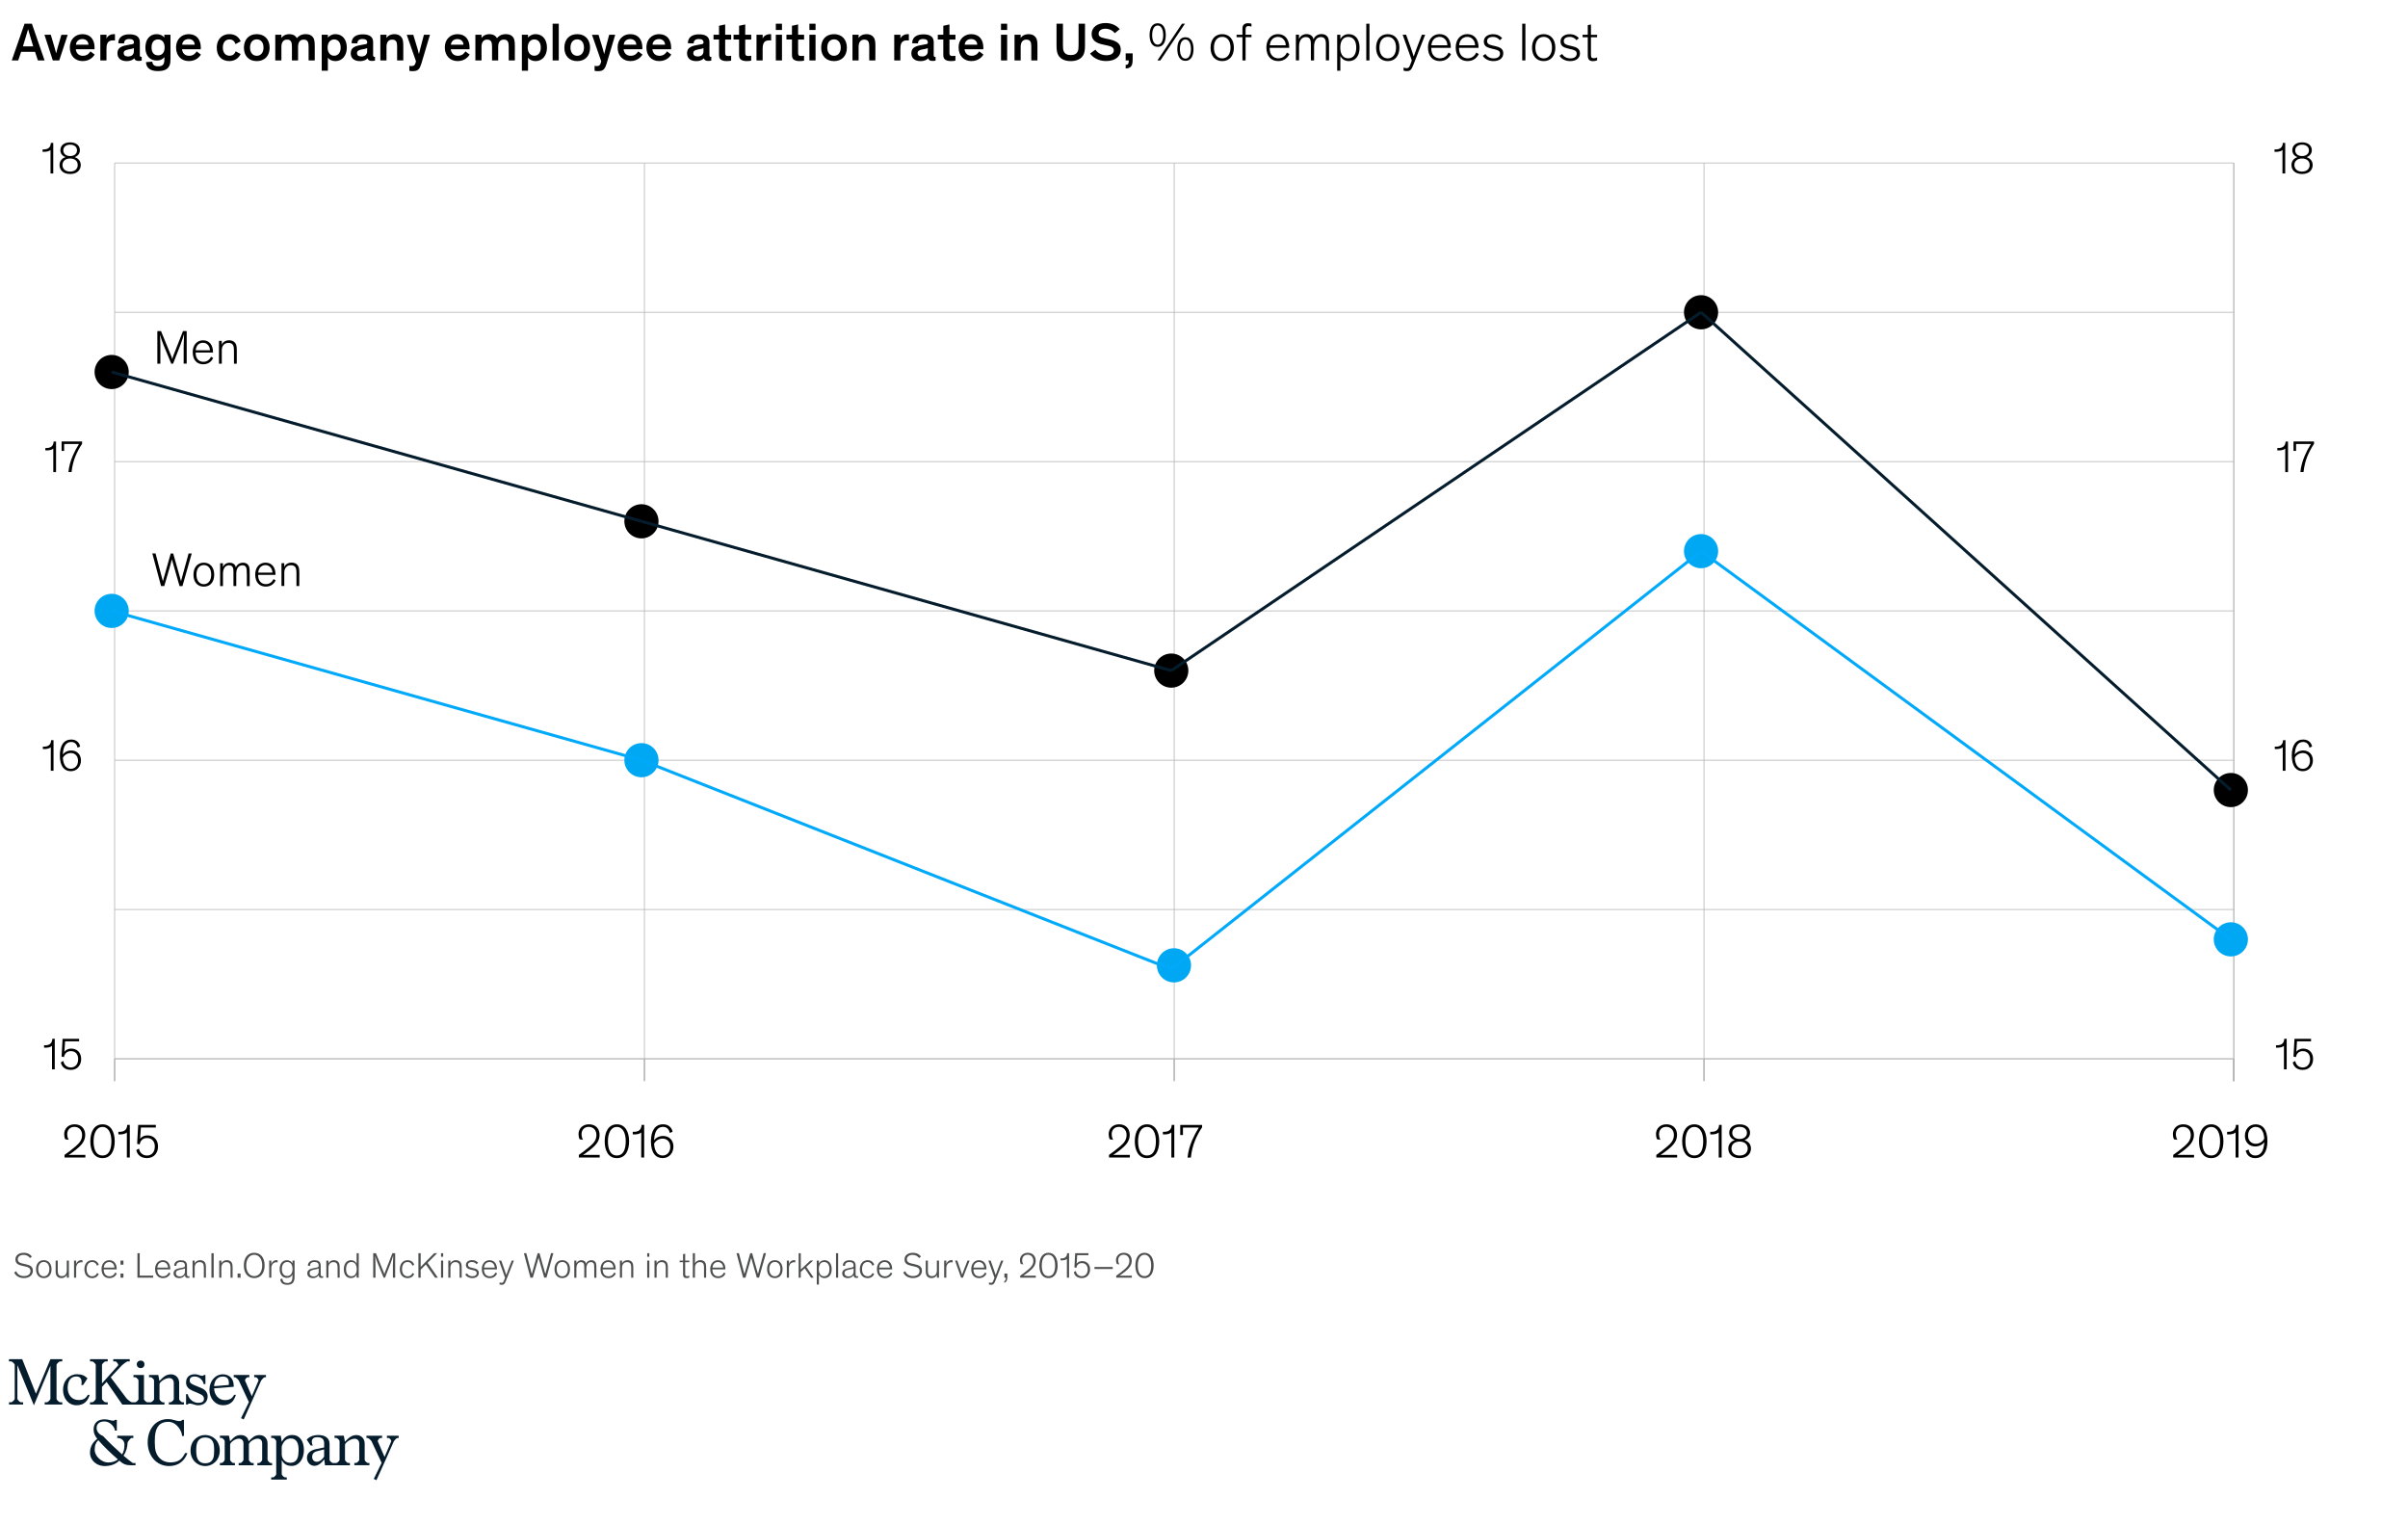 <?xml version="1.0" encoding="utf-8"?>
<!-- Generator: Adobe Illustrator 25.1.0, SVG Export Plug-In . SVG Version: 6.00 Build 0)  -->
<svg version="1.1" id="Layer_1" xmlns="http://www.w3.org/2000/svg" xmlns:xlink="http://www.w3.org/1999/xlink" x="0px" y="0px"
	 viewBox="0 0 803.32 508.56" style="enable-background:new 0 0 803.32 508.56;" xml:space="preserve">
<style type="text/css">
	.st0{fill:#051C2C;}
	.st1{fill:#4D4E4E;}
	.st2{fill:none;stroke:#B2B2B2;stroke-width:0.25;}
	.st3{fill:none;stroke:#B2B2B2;stroke-width:0.5;}
	.st4{fill:none;stroke:#051C2C;}
	.st5{fill:#00A8F3;}
	.st6{fill:none;stroke:#00A9F9;stroke-miterlimit:10;}
</style>
<g id="Guide">
</g>
<g id="Exhibit__x23_">
	<g id="Text_x2C__footnotes_x2C__logo">
		<g>
			<path class="st0" d="M4.91,455.24c0-0.31-0.87-1.14-1.16-1.14H3v-0.75h4.41l4.53,11.41h0.1l4.78-11.41h3.95v0.75h-0.75
				c-0.29,0-1.16,0.83-1.16,1.14v11.35c0,0.31,0.87,1.14,1.16,1.14h0.75v0.75h-5.86v-0.75h0.75c0.29,0,1.16-0.83,1.16-1.14v-11.02
				l-5.51,13.18L5.8,455.34v11.25c0,0.31,0.87,1.14,1.16,1.14h0.75v0.75H3v-0.75h0.75c0.29,0,1.16-0.83,1.16-1.14V455.24z"/>
			<path class="st0" d="M27.14,462.01c0.27-1.52,0.02-2.89-1.66-2.89c-1.95,0-2.91,1.56-2.91,3.87c0,2.18,1.39,3.99,3.64,3.99
				c1.7,0,2.43-0.6,3.12-1.75h0.6c-0.64,2.14-1.95,3.49-4.41,3.49c-2.72,0-4.49-2.33-4.49-5.11c0-3.16,2.1-5.24,4.68-5.24
				c1.54,0,2.58,0.48,3.47,1.37l-1.43,2.22L27.14,462.01z"/>
			<g>
				<path class="st0" d="M46.92,456.34c0.73,0,1.27-0.5,1.27-1.27s-0.54-1.25-1.27-1.25s-1.29,0.48-1.29,1.25
					C45.64,455.84,46.2,456.34,46.92,456.34z"/>
				<path class="st0" d="M60.85,467.73c-0.29,0-1.08-0.71-1.08-1.04v-5.47c0-1.68-1.21-2.81-2.72-2.81c-1.77,0-2.68,1.02-3.87,2.22
					l-0.37-2.02h-3.1v0.75h0.6c0.29,0,1.08,0.73,1.08,1.04v6.28c0,0.33-0.79,1.04-1.08,1.04h-0.6h-0.6c-0.27,0-1.08-0.71-1.08-1.04
					v-8.06h-3.51v0.75h0.6c0.29,0,1.08,0.73,1.08,1.04v6.28c0,0.33-0.79,1.04-1.08,1.04h-0.6h-0.5c-0.31,0-1.54-0.93-1.79-1.27
					l-5.3-7.05l3.68-3.95c0.21-0.23,1.64-1.37,1.93-1.37h0.73v-0.75h-5.49v0.75h0.73c0.29,0,1.14,1.04,0.91,1.31l-5.4,6.03v-6.19
					c0-0.31,0.87-1.14,1.16-1.14h0.75v-0.75h-5.9v0.75h0.75c0.29,0,1.16,0.83,1.16,1.14v11.35c0,0.31-0.87,1.14-1.16,1.14h-0.75
					v0.75h5.9v-0.75h-0.75c-0.29,0-1.16-0.83-1.16-1.14v-4.01l1.54-1.66l5.24,7.57h3.72h5.2h5.13v-0.75h-0.56
					c-0.29,0-1.08-0.71-1.08-1.04v-5.01c0-0.67,1.81-2.04,3.2-2.04c1.06,0,1.56,0.73,1.56,1.68v5.36c0,0.33-0.79,1.04-1.08,1.04
					h-0.56v0.75h5.03v-0.75H60.85z"/>
			</g>
			<path class="st0" d="M62.68,465.03c0,0.92,1.33,2.89,3.45,2.89c1.23,0,1.91-0.44,1.91-1.35c0-1.1-0.98-1.48-1.85-1.85
				c-0.69-0.29-1.25-0.52-2.04-0.87c-1.19-0.54-2.08-1.33-2.08-2.68c0-1.77,1.06-2.79,2.95-2.79c1.08,0,1.68,0.52,2.43,0.52
				c0.29,0,0.46-0.06,0.54-0.27h0.54v3.04h-0.6c0-0.81-1.14-2.54-2.97-2.54c-1.14,0-1.68,0.5-1.68,1.31c0,0.85,0.58,1.16,1.6,1.6
				c0.75,0.31,1.31,0.56,2.12,0.87c1.06,0.42,2.27,1.27,2.27,2.85c0,1.87-1.29,2.97-3.14,2.97c-1.25,0-1.97-0.58-2.83-0.58
				c-0.39,0-0.5,0.1-0.75,0.33h-0.48v-3.45H62.68z"/>
			<path class="st0" d="M69.87,463.55c0-2.91,1.97-5.17,4.51-5.15c2.22,0.02,3.47,1.54,3.57,3.45l0.04,0.71l-6.55,0.52
				c0,1.97,1.37,3.93,3.6,3.93c1.68,0,2.45-0.64,3.06-1.77h0.6c-0.64,2.14-1.87,3.47-4.28,3.47
				C71.68,468.71,69.87,466.32,69.87,463.55z M76.31,461.95c0.17-1.39-0.06-2.81-1.97-2.81c-2.04,0-2.85,1.68-2.91,3.22
				L76.31,461.95z"/>
			<path class="st0" d="M79.68,460.5c-0.15-0.33-1.02-1.12-1.27-1.12h-0.44v-0.75h5.22v0.75h-0.6c-0.27,0-0.87,0.69-0.87,1.06
				l2.29,5.26l2.24-5.24c0.02-0.39-0.58-1.08-0.85-1.08h-0.6v-0.75h3.93v0.75h-0.46c-0.23,0-0.94,0.75-1.14,1.08L83.77,468
				l-2.47,5.45l-0.89-0.42l2.62-5.36L79.68,460.5z"/>
			<path class="st0" d="M32.23,476.29c0,1.21,0.83,2.18,2.14,2.68c1.95,2.1,4.3,4.32,6.36,6.15c0.58-0.96,0.79-1.97,0.79-3.22
				c0-1.39-0.91-2.22-2.39-2.27v-0.75h5.36v0.75h-0.58c-0.29,0-1.33,1.18-1.35,1.64c-0.04,1.29-0.39,2.89-1.35,4.26
				c1.1,0.96,2.2,1.85,3.08,2.45h0.91v0.75h-1.64c-1.48,0-2.51-0.39-3.76-1.54c-1.21,1.16-2.74,1.81-4.97,1.81
				c-2.45,0-4.8-1.81-4.8-4.47c0-2.1,1.06-3.64,2.43-4.59c-0.73-0.94-1.23-1.83-1.23-3.16c0-2.16,1.41-3.37,3.64-3.37
				c1.39,0,2.12,0.46,2.76,0.46c0.33,0,0.54-0.02,0.71-0.27h0.64v3.58h-0.64c0-1.02-1.5-3.06-3.51-3.06
				C33.21,474.13,32.23,474.92,32.23,476.29z M31.59,483.57c0,2.16,2.31,4.24,4.47,4.24c1.35,0,2.43-0.38,3.28-1.02
				c-2.2-1.89-4.66-4.26-6.55-6.42C32,481.17,31.59,482.01,31.59,483.57z"/>
			<path class="st0" d="M60.73,478.97c0-1.56-1.75-4.72-4.59-4.72c-2.62,0-4.18,1.46-4.45,4.86c-0.1,1.33-0.06,2.52,0.04,3.85
				c0.25,2.64,2.08,4.82,5.15,4.82c2.62,0,3.89-1.1,4.86-3.1h0.79c-0.98,2.7-3.1,4.32-6.11,4.32c-4.34,0-7.15-3.58-7.15-7.9
				s2.54-7.77,6.78-7.77c1.62,0,2.64,0.67,3.82,0.67c0.48,0,0.71-0.12,0.94-0.4h0.56v5.36L60.73,478.97L60.73,478.97z"/>
			<path class="st0" d="M63.56,483.81c0-3.18,2.29-5.17,4.88-5.17c2.6,0,4.88,2,4.88,5.17c0,3.18-2.29,5.2-4.88,5.2
				C65.85,489.01,63.56,486.99,63.56,483.81z M71.35,485.46c0.12-1,0.12-2.35,0-3.35c-0.19-1.58-1.06-2.64-2.89-2.64
				c-1.77,0-2.66,1.06-2.89,2.62c-0.15,0.96-0.15,2.37,0,3.35c0.23,1.52,1.08,2.64,2.89,2.64
				C70.32,488.07,71.17,486.99,71.35,485.46z"/>
			<path class="st0" d="M89.27,486.95c0,0.33,0.75,1.04,1.04,1.04h0.46v0.75h-4.91v-0.75h0.56c0.29,0,1.04-0.71,1.04-1.04v-5.47
				c0-0.96-0.48-1.62-1.54-1.62c-1.29,0-2.89,1.25-2.89,1.91v5.18c0,0.33,0.75,1.04,1.04,1.04h0.56v0.75h-5.01v-0.75h0.56
				c0.29,0,1.04-0.71,1.04-1.04v-5.47c0-0.96-0.5-1.62-1.56-1.62c-1.29,0-2.89,1.31-2.89,1.97v5.11c0,0.33,0.75,1.04,1.04,1.04h0.56
				v0.75h-5.01v-0.75h0.56c0.29,0,1.04-0.71,1.04-1.04v-6.28c0-0.31-0.75-1.04-1.04-1.04h-0.56v-0.75h3.01l0.39,1.89
				c1.12-1.18,1.85-2.1,3.57-2.1c1.31,0,2.41,0.71,2.6,2.08c1.21-1.19,1.97-2.06,3.64-2.06c1.48,0,2.68,1,2.68,2.78v5.49H89.27z"/>
			<path class="st0" d="M93.67,478.89l0.33,2.02c0.85-1.58,1.93-2.27,3.55-2.27c2.39,0,3.84,2.02,3.84,5.03s-1.66,5.28-4.05,5.28
				c-1.73,0-2.64-0.67-3.35-1.93v4.7c0,0.33,0.77,1.04,1.04,1.04h0.64v0.75h-5.2v-0.75h0.64c0.29,0,1.04-0.71,1.04-1.04v-11.04
				c0-0.31-0.75-1.04-1.04-1.04h-0.64v-0.75H93.67z M93.98,482.48v2.58c0,1.54,1.18,2.85,2.85,2.85c1.68,0,2.47-1.06,2.68-2.62
				c0.12-0.93,0.15-2.02,0.02-2.93c-0.21-1.56-1.06-2.56-2.47-2.56C95.39,479.8,94.46,480.95,93.98,482.48z"/>
			<path class="st0" d="M122.74,487.99c-0.29,0-1.08-0.71-1.08-1.04v-5.47c0-1.68-1.21-2.81-2.72-2.81c-1.77,0-2.68,1.02-3.87,2.22
				l-0.37-2.02h-3.1v0.75h0.6c0.29,0,1.08,0.73,1.08,1.04v6.28c0,0.33-0.79,1.04-1.08,1.04h-0.6h-0.58c-0.27,0-1.08-0.71-1.08-1.04
				v-5.36c0-1.93-1.56-2.93-3.68-2.93c-2,0-3.14,0.69-3.95,1.52l1.31,1.97h0.71c-0.73-1.68-0.19-2.76,1.5-2.76
				c1.77,0,2.33,0.79,2.31,2.18l-0.02,1.23l-2.54,0.52c-1.39,0.29-3.18,0.98-3.18,2.93c0,1.6,1.14,2.68,2.49,2.68
				c1.46,0,2.49-1.14,3.28-2.16l0.25,1.97h3.18h5.13v-0.75h-0.56c-0.29,0-1.08-0.71-1.08-1.04v-5.01c0-0.67,1.81-2.04,3.2-2.04
				c1.06,0,1.56,0.73,1.56,1.68v5.36c0,0.33-0.79,1.04-1.08,1.04h-0.56v0.75h5.03v-0.75h-0.5V487.99z M108.13,485.85
				c-0.42,0.73-1.45,1.73-2.41,1.73c-0.98,0-1.58-0.73-1.58-1.58c0-0.98,0.42-1.64,1.64-1.95l2.35-0.6
				C108.13,483.45,108.13,485.85,108.13,485.85z"/>
			<path class="st0" d="M123.96,480.76c-0.15-0.33-1.02-1.12-1.27-1.12h-0.44v-0.75h5.22v0.75h-0.6c-0.27,0-0.87,0.69-0.87,1.06
				l2.29,5.26l2.24-5.24c0.02-0.39-0.58-1.08-0.85-1.08h-0.6v-0.75H133v0.75h-0.46c-0.23,0-0.94,0.75-1.14,1.08l-3.35,7.54
				l-2.47,5.45l-0.89-0.42l2.62-5.36L123.96,480.76z"/>
		</g>
		<g id="XMLID_5_">
			<g>
				<g>
					<g id="Footnote_x2C__source_15_">
						<g>
							<g>
								<path class="st1" d="M10.03,419.62c-0.52-0.67-1.24-1.07-2.17-1.07c-1.1,0-1.92,0.58-1.92,1.45c0,0.9,0.56,1.22,1.64,1.46
									l1.12,0.25c1.43,0.31,2.27,0.83,2.27,2.17c0,1.39-1.14,2.42-3.01,2.42c-1.81,0-2.81-0.95-3.23-1.86L5.4,424
									c0.32,0.84,1.16,1.63,2.57,1.63c1.43,0,2.19-0.68,2.19-1.7c0-0.89-0.6-1.26-1.76-1.51l-1.02-0.23
									c-1.22-0.28-2.23-0.68-2.23-2.13c0-1.3,1.1-2.19,2.75-2.19c1.42,0,2.24,0.59,2.73,1.24L10.03,419.62z"/>
								<path class="st1" d="M14.61,420.33c1.61,0,2.59,1.2,2.59,3.01c0,1.8-0.97,2.97-2.59,2.97s-2.59-1.18-2.59-2.97
									C12.02,421.53,13,420.33,14.61,420.33z M14.61,425.71c1.1,0,1.85-0.91,1.85-2.39c0-1.5-0.72-2.4-1.85-2.4
									s-1.85,0.91-1.85,2.4C12.77,424.81,13.51,425.71,14.61,425.71z"/>
								<path class="st1" d="M18.56,420.46h0.71v3.26c0,0.72,0.08,1.24,0.36,1.56c0.22,0.24,0.54,0.37,1.02,0.37
									c1.18,0,1.62-0.96,1.62-1.8v-3.39h0.71v5.71h-0.7v-0.94h-0.01c-0.22,0.55-0.82,1.08-1.79,1.08c-0.59,0-1.08-0.18-1.42-0.55
									c-0.32-0.36-0.5-0.85-0.5-1.73V420.46z"/>
								<path class="st1" d="M27.53,421.06c-0.13-0.02-0.26-0.04-0.4-0.04c-1,0-1.72,0.77-1.72,1.92v3.23H24.7v-5.71h0.7v1.13h0.01
									c0.2-0.67,0.86-1.27,1.73-1.27c0.13,0,0.25,0.01,0.38,0.04L27.53,421.06L27.53,421.06z"/>
								<path class="st1" d="M32.36,422.18c-0.29-0.8-0.8-1.25-1.61-1.25c-1.13,0-1.85,0.91-1.85,2.4s0.74,2.37,1.85,2.37
									c0.79,0,1.3-0.36,1.65-1.09l0.56,0.35c-0.41,0.84-1.15,1.36-2.22,1.36c-1.6,0-2.59-1.15-2.59-2.97
									c0-1.83,1.02-3.01,2.59-3.01c1.12,0,1.86,0.55,2.22,1.49L32.36,422.18z"/>
								<path class="st1" d="M38.99,424.77c-0.32,0.65-1.03,1.55-2.48,1.55c-1.61,0-2.64-1.09-2.64-3.03c0-1.74,1.04-2.95,2.58-2.95
									c1.66,0,2.49,1.27,2.49,2.96v0.1H34.6v0.08c0,1.5,0.86,2.23,1.93,2.23c1.09,0,1.66-0.73,1.92-1.28L38.99,424.77z
									 M34.62,422.81h3.55c0-0.91-0.62-1.87-1.73-1.87C35.4,420.94,34.72,421.67,34.62,422.81z"/>
								<path class="st1" d="M41.18,420.46v1.37H40.2v-1.37H41.18z M41.18,424.8v1.37H40.2v-1.37H41.18z"/>
								<path class="st1" d="M51.1,426.17h-5.25v-8.16h0.76v7.48h4.5L51.1,426.17L51.1,426.17z"/>
								<path class="st1" d="M56.86,424.77c-0.32,0.65-1.03,1.55-2.48,1.55c-1.61,0-2.64-1.09-2.64-3.03c0-1.74,1.04-2.95,2.58-2.95
									c1.66,0,2.49,1.27,2.49,2.96v0.1h-4.34v0.08c0,1.5,0.86,2.23,1.93,2.23c1.09,0,1.66-0.73,1.92-1.28L56.86,424.77z
									 M52.5,422.81h3.55c0-0.91-0.62-1.87-1.73-1.87C53.28,420.94,52.59,421.67,52.5,422.81z"/>
								<path class="st1" d="M62.38,422.15V425c0,0.54,0.16,0.71,0.49,0.71c0.13,0,0.26-0.04,0.34-0.06v0.5
									c-0.11,0.04-0.29,0.1-0.56,0.1c-0.58,0-0.9-0.19-0.94-0.92H61.7c-0.26,0.44-0.88,0.98-1.88,0.98
									c-1.12,0-1.92-0.55-1.92-1.63c0-1.15,1.06-1.51,2.37-1.75l0.6-0.11c0.65-0.12,0.83-0.22,0.83-0.67v-0.05
									c0-0.73-0.4-1.16-1.43-1.16c-1.01,0-1.46,0.54-1.46,1.32l-0.71-0.1c0.01-1.14,0.91-1.81,2.21-1.81
									C61.44,420.35,62.38,420.69,62.38,422.15z M61.69,424.15v-1.08c-0.1,0.07-0.24,0.13-0.47,0.18l-1.35,0.31
									c-0.78,0.18-1.19,0.41-1.19,1.09c0,0.74,0.58,1.1,1.32,1.1C60.89,425.76,61.69,425.14,61.69,424.15z"/>
								<path class="st1" d="M68.71,426.17H68v-3.07c0-0.9-0.06-1.43-0.36-1.75c-0.22-0.24-0.56-0.37-1.02-0.37
									c-0.53,0-0.92,0.18-1.19,0.47c-0.34,0.35-0.48,0.85-0.48,1.33v3.39h-0.71v-5.71h0.7v0.95h0.01
									c0.22-0.55,0.85-1.08,1.82-1.08c0.59,0,1.09,0.18,1.43,0.55c0.36,0.41,0.5,0.79,0.5,2.06v3.23H68.71z"/>
								<path class="st1" d="M71.29,426.17h-0.76v-8.16h0.76V426.17z"/>
								<path class="st1" d="M77.61,426.17H76.9v-3.07c0-0.9-0.06-1.43-0.36-1.75c-0.22-0.24-0.56-0.37-1.02-0.37
									c-0.53,0-0.92,0.18-1.19,0.47c-0.34,0.35-0.48,0.85-0.48,1.33v3.39h-0.71v-5.71h0.7v0.95h0.01
									c0.22-0.55,0.85-1.08,1.82-1.08c0.59,0,1.09,0.18,1.43,0.55c0.36,0.41,0.5,0.79,0.5,2.06v3.23H77.61z"/>
								<path class="st1" d="M80.24,424.8v1.37h-0.98v-1.37H80.24z"/>
								<path class="st1" d="M84.81,417.87c2.16,0,3.47,1.65,3.47,4.22c0,2.53-1.3,4.22-3.47,4.22c-2.16,0-3.47-1.69-3.47-4.22
									C81.35,419.52,82.65,417.87,84.81,417.87z M84.81,425.65c1.61,0,2.66-1.45,2.66-3.56s-1.03-3.56-2.66-3.56
									c-1.63,0-2.66,1.45-2.66,3.56S83.21,425.65,84.81,425.65z"/>
								<path class="st1" d="M92.63,421.06c-0.13-0.02-0.26-0.04-0.4-0.04c-1,0-1.71,0.77-1.71,1.92v3.23h-0.71v-5.71h0.7v1.13h0.01
									c0.2-0.67,0.86-1.27,1.73-1.27c0.13,0,0.25,0.01,0.38,0.04V421.06z"/>
								<path class="st1" d="M98.27,425.94c0,1.79-0.77,2.6-2.46,2.6c-1.62,0-2.24-0.82-2.3-1.88l0.68-0.19
									c0.07,0.83,0.46,1.48,1.62,1.48c1.56,0,1.75-1.02,1.75-2.25v-0.59c-0.3,0.67-0.94,1.13-1.87,1.13c-1.45,0-2.4-1.09-2.4-2.94
									s1-2.96,2.41-2.96c0.91,0,1.56,0.46,1.86,1.07v-0.94h0.71V425.94z M95.83,420.94c-1.1,0-1.8,0.82-1.8,2.33
									c0,1.49,0.65,2.33,1.78,2.33c1.09,0,1.77-0.83,1.77-2.31C97.59,421.76,96.9,420.94,95.83,420.94z"/>
								<path class="st1" d="M106.99,422.15V425c0,0.54,0.16,0.71,0.49,0.71c0.13,0,0.26-0.04,0.34-0.06v0.5
									c-0.11,0.04-0.29,0.1-0.56,0.1c-0.58,0-0.9-0.19-0.94-0.92h-0.01c-0.26,0.44-0.88,0.98-1.88,0.98
									c-1.12,0-1.92-0.55-1.92-1.63c0-1.15,1.06-1.51,2.37-1.75l0.6-0.11c0.65-0.12,0.83-0.22,0.83-0.67v-0.05
									c0-0.73-0.4-1.16-1.43-1.16c-1.01,0-1.46,0.54-1.46,1.32l-0.71-0.1c0.01-1.14,0.91-1.81,2.21-1.81
									C106.06,420.35,106.99,420.69,106.99,422.15z M106.31,424.15v-1.08c-0.1,0.07-0.24,0.13-0.47,0.18l-1.35,0.31
									c-0.78,0.18-1.19,0.41-1.19,1.09c0,0.74,0.58,1.1,1.32,1.1C105.51,425.76,106.31,425.14,106.31,424.15z"/>
								<path class="st1" d="M113.33,426.17h-0.71v-3.07c0-0.9-0.06-1.43-0.36-1.75c-0.22-0.24-0.56-0.37-1.02-0.37
									c-0.53,0-0.92,0.18-1.19,0.47c-0.34,0.35-0.48,0.85-0.48,1.33v3.39h-0.71v-5.71h0.7v0.95h0.01
									c0.22-0.55,0.85-1.08,1.82-1.08c0.59,0,1.09,0.18,1.43,0.55c0.36,0.41,0.5,0.79,0.5,2.06v3.23H113.33z"/>
								<path class="st1" d="M114.7,423.34c0-1.91,1-3.01,2.41-3.01c0.91,0,1.58,0.52,1.86,1.15v-3.47h0.71v8.16h-0.71v-1.02
									c-0.3,0.67-0.92,1.16-1.9,1.16C115.67,426.31,114.7,425.26,114.7,423.34z M117.25,420.94c-1.1,0-1.8,0.83-1.8,2.37
									c0,1.52,0.65,2.39,1.77,2.39c1.09,0,1.78-0.84,1.78-2.37C119,421.77,118.31,420.94,117.25,420.94z"/>
								<path class="st1" d="M128.44,426.17h-0.46l-1.98-4.79c-0.32-0.78-0.71-1.99-0.82-2.4h-0.02c0.05,0.37,0.1,2.05,0.1,2.76
									v4.43h-0.76v-8.16h0.91l2.36,5.76c0.23,0.55,0.4,0.94,0.46,1.25h0.01c0.06-0.32,0.17-0.66,0.4-1.24l2.27-5.77h0.92v8.16
									h-0.76v-4.16c0-0.71,0.07-2.83,0.1-3.18h-0.02c-0.08,0.32-0.49,1.63-0.79,2.41L128.44,426.17z"/>
								<path class="st1" d="M137.59,422.18c-0.29-0.8-0.8-1.25-1.61-1.25c-1.13,0-1.85,0.91-1.85,2.4s0.74,2.37,1.85,2.37
									c0.79,0,1.3-0.36,1.65-1.09l0.56,0.35c-0.41,0.84-1.15,1.36-2.22,1.36c-1.6,0-2.59-1.15-2.59-2.97
									c0-1.83,1.02-3.01,2.59-3.01c1.12,0,1.86,0.55,2.22,1.49L137.59,422.18z"/>
								<path class="st1" d="M146.09,426.17h-0.95l-3.07-4.4l-1.73,1.74v2.66h-0.76v-8.16h0.76v4.56l4.49-4.56h1.01l-3.19,3.21
									L146.09,426.17z"/>
								<path class="st1" d="M147.84,419.19h-0.71v-1.18h0.71V419.19z M147.84,426.17h-0.71v-5.71h0.71V426.17z"/>
								<path class="st1" d="M154.03,426.17h-0.71v-3.07c0-0.9-0.06-1.43-0.36-1.75c-0.22-0.24-0.56-0.37-1.02-0.37
									c-0.53,0-0.92,0.18-1.19,0.47c-0.34,0.35-0.48,0.85-0.48,1.33v3.39h-0.71v-5.71h0.7v0.95h0.01
									c0.22-0.55,0.85-1.08,1.82-1.08c0.59,0,1.09,0.18,1.43,0.55c0.36,0.41,0.5,0.79,0.5,2.06v3.23H154.03z"/>
								<path class="st1" d="M158.96,421.68c-0.29-0.4-0.77-0.74-1.52-0.74c-0.7,0-1.3,0.3-1.3,0.91c0,0.6,0.38,0.82,1.14,0.98
									l0.76,0.18c0.96,0.22,1.7,0.56,1.7,1.58c0,1.12-0.95,1.72-2.17,1.72c-1.19,0-2.02-0.58-2.37-1.18l0.58-0.41
									c0.36,0.58,0.97,0.97,1.82,0.97c0.96,0,1.43-0.44,1.43-1.06c0-0.64-0.52-0.79-1.2-0.96l-0.8-0.19
									c-1.01-0.24-1.6-0.61-1.6-1.56c0-1.03,0.94-1.61,2.03-1.61c1,0,1.64,0.4,2.05,0.89L158.96,421.68z"/>
								<path class="st1" d="M165.85,424.77c-0.32,0.65-1.03,1.55-2.48,1.55c-1.61,0-2.64-1.09-2.64-3.03
									c0-1.74,1.04-2.95,2.58-2.95c1.66,0,2.49,1.27,2.49,2.96v0.1h-4.34v0.08c0,1.5,0.86,2.23,1.93,2.23
									c1.09,0,1.66-0.73,1.92-1.28L165.85,424.77z M161.49,422.81h3.55c0-0.91-0.62-1.87-1.73-1.87
									C162.27,420.94,161.58,421.67,161.49,422.81z"/>
								<path class="st1" d="M168.25,423.37c0.26,0.73,0.47,1.4,0.64,1.9h0.01c0.22-0.62,0.43-1.2,0.71-1.93l1.1-2.88h0.73
									l-2.53,6.44c-0.17,0.43-0.32,0.82-0.48,1.08c-0.23,0.37-0.52,0.56-1.04,0.56c-0.29,0-0.55-0.05-0.74-0.11v-0.68
									c0.22,0.1,0.46,0.13,0.72,0.13c0.23,0,0.4-0.07,0.52-0.25c0.08-0.12,0.17-0.29,0.31-0.67l0.29-0.79l-2.04-5.71h0.77
									L168.25,423.37z"/>
								<path class="st1" d="M181.56,426.17l-1.4-4.89c-0.18-0.6-0.43-1.51-0.5-1.79c-0.1,0.4-0.29,1.12-0.49,1.81l-1.42,4.87h-0.8
									l-2.18-8.16h0.8l1.48,5.6c0.14,0.55,0.31,1.12,0.36,1.34c0.08-0.38,0.35-1.26,0.5-1.79l1.45-5.16h0.62l1.58,5.59
									c0.17,0.56,0.37,1.34,0.37,1.34c0.08-0.38,0.3-1.16,0.48-1.79l1.42-5.15h0.78l-2.31,8.16h-0.74V426.17z"/>
								<path class="st1" d="M187.57,420.33c1.61,0,2.59,1.2,2.59,3.01c0,1.8-0.97,2.97-2.59,2.97s-2.59-1.18-2.59-2.97
									C184.98,421.53,185.96,420.33,187.57,420.33z M187.57,425.71c1.1,0,1.85-0.91,1.85-2.39c0-1.5-0.72-2.4-1.85-2.4
									s-1.85,0.91-1.85,2.4C185.72,424.81,186.46,425.71,187.57,425.71z"/>
								<path class="st1" d="M198.24,423.07c0-0.86,0-1.39-0.26-1.74c-0.14-0.19-0.41-0.36-0.84-0.36c-0.96,0-1.52,0.82-1.52,2.15
									v3.05h-0.71v-3.09c0-0.86,0-1.39-0.26-1.74c-0.14-0.19-0.41-0.36-0.84-0.36c-0.96,0-1.52,0.79-1.52,2.15v3.05h-0.71v-5.71
									h0.7v0.96h0.01c0.24-0.71,0.95-1.09,1.69-1.09c0.7,0,1.4,0.36,1.51,1.19c0.26-0.72,0.94-1.19,1.8-1.19
									c0.42,0,0.82,0.11,1.14,0.4c0.42,0.38,0.53,0.88,0.53,1.99v3.45h-0.71L198.24,423.07L198.24,423.07z"/>
								<path class="st1" d="M205.45,424.77c-0.32,0.65-1.03,1.55-2.48,1.55c-1.61,0-2.64-1.09-2.64-3.03
									c0-1.74,1.04-2.95,2.58-2.95c1.66,0,2.49,1.27,2.49,2.96v0.1h-4.34v0.08c0,1.5,0.86,2.23,1.93,2.23
									c1.09,0,1.66-0.73,1.92-1.28L205.45,424.77z M201.08,422.81h3.55c0-0.91-0.62-1.87-1.73-1.87
									C201.86,420.94,201.18,421.67,201.08,422.81z"/>
								<path class="st1" d="M211.28,426.17h-0.71v-3.07c0-0.9-0.06-1.43-0.36-1.75c-0.22-0.24-0.56-0.37-1.02-0.37
									c-0.53,0-0.92,0.18-1.19,0.47c-0.34,0.35-0.48,0.85-0.48,1.33v3.39h-0.71v-5.71h0.7v0.95h0.01
									c0.22-0.55,0.85-1.08,1.82-1.08c0.59,0,1.09,0.18,1.43,0.55c0.36,0.41,0.5,0.79,0.5,2.06v3.23H211.28z"/>
								<path class="st1" d="M216.62,419.19h-0.71v-1.18h0.71V419.19z M216.62,426.17h-0.71v-5.71h0.71V426.17z"/>
								<path class="st1" d="M222.81,426.17h-0.71v-3.07c0-0.9-0.06-1.43-0.36-1.75c-0.22-0.24-0.56-0.37-1.02-0.37
									c-0.53,0-0.92,0.18-1.19,0.47c-0.34,0.35-0.48,0.85-0.48,1.33v3.39h-0.71v-5.71h0.7v0.95h0.01
									c0.22-0.55,0.85-1.08,1.82-1.08c0.59,0,1.09,0.18,1.43,0.55c0.36,0.41,0.5,0.79,0.5,2.06v3.23H222.81z"/>
								<path class="st1" d="M226.72,420.46h1.15v-2.13l0.71-0.16v2.29h1.37v0.55h-1.37v3.85c0,0.64,0.17,0.8,0.65,0.8
									c0.29,0,0.55-0.1,0.72-0.18v0.65c-0.19,0.08-0.54,0.18-0.89,0.18c-0.73,0-1.19-0.28-1.19-1.27v-4.03h-1.15V420.46z"/>
								<path class="st1" d="M235.57,426.17h-0.71v-3.07c0-0.9-0.06-1.43-0.36-1.75c-0.22-0.24-0.55-0.37-1.02-0.37
									c-0.52,0-0.9,0.18-1.16,0.47c-0.34,0.35-0.48,0.85-0.48,1.33v3.39h-0.71v-8.16h0.71v3.39c0.22-0.55,0.84-1.08,1.81-1.08
									c0.59,0,1.08,0.18,1.42,0.55c0.36,0.41,0.5,0.79,0.5,2.06L235.57,426.17L235.57,426.17z"/>
								<path class="st1" d="M242.05,424.77c-0.32,0.65-1.03,1.55-2.48,1.55c-1.61,0-2.64-1.09-2.64-3.03
									c0-1.74,1.04-2.95,2.58-2.95c1.66,0,2.49,1.27,2.49,2.96v0.1h-4.34v0.08c0,1.5,0.86,2.23,1.93,2.23
									c1.09,0,1.66-0.73,1.92-1.28L242.05,424.77z M237.69,422.81h3.55c0-0.91-0.62-1.87-1.73-1.87
									C238.46,420.94,237.78,421.67,237.69,422.81z"/>
								<path class="st1" d="M252.49,426.17l-1.4-4.89c-0.18-0.6-0.43-1.51-0.5-1.79c-0.1,0.4-0.29,1.12-0.49,1.81l-1.42,4.87h-0.8
									l-2.18-8.16h0.8l1.48,5.6c0.14,0.55,0.31,1.12,0.36,1.34c0.08-0.38,0.35-1.26,0.5-1.79l1.45-5.16h0.62l1.58,5.59
									c0.17,0.56,0.37,1.34,0.37,1.34c0.08-0.38,0.3-1.16,0.48-1.79l1.42-5.15h0.78l-2.31,8.16h-0.74V426.17z"/>
								<path class="st1" d="M258.49,420.33c1.61,0,2.59,1.2,2.59,3.01c0,1.8-0.97,2.97-2.59,2.97s-2.59-1.18-2.59-2.97
									C255.9,421.53,256.89,420.33,258.49,420.33z M258.49,425.71c1.1,0,1.85-0.91,1.85-2.39c0-1.5-0.72-2.4-1.85-2.4
									s-1.85,0.91-1.85,2.4C256.65,424.81,257.39,425.71,258.49,425.71z"/>
								<path class="st1" d="M265.31,421.06c-0.13-0.02-0.26-0.04-0.4-0.04c-1,0-1.71,0.77-1.71,1.92v3.23h-0.71v-5.71h0.7v1.13
									h0.01c0.2-0.67,0.86-1.27,1.73-1.27c0.13,0,0.25,0.01,0.38,0.04L265.31,421.06L265.31,421.06z"/>
								<path class="st1" d="M271.44,426.17h-0.88l-2.1-3.12l-1.32,1.21v1.91h-0.71v-8.16h0.71v5.43l3.2-2.99h0.95l-2.3,2.11
									L271.44,426.17z"/>
								<path class="st1" d="M273.19,425.15v3.3h-0.71v-7.99h0.71v1.02c0.28-0.64,0.95-1.15,1.86-1.15c1.44,0,2.41,1.09,2.41,3.01
									c0,1.9-0.97,2.97-2.39,2.97C274.11,426.31,273.46,425.8,273.19,425.15z M274.94,425.7c1.13,0,1.77-0.86,1.77-2.39
									c0-1.55-0.7-2.37-1.8-2.37c-1.07,0-1.75,0.83-1.75,2.39C273.16,424.86,273.84,425.7,274.94,425.7z"/>
								<path class="st1" d="M279.61,426.17h-0.71v-8.16h0.71V426.17z"/>
								<path class="st1" d="M285.44,422.15V425c0,0.54,0.16,0.71,0.49,0.71c0.13,0,0.26-0.04,0.34-0.06v0.5
									c-0.11,0.04-0.29,0.1-0.56,0.1c-0.58,0-0.9-0.19-0.94-0.92h-0.01c-0.26,0.44-0.88,0.98-1.88,0.98
									c-1.12,0-1.92-0.55-1.92-1.63c0-1.15,1.06-1.51,2.38-1.75l0.6-0.11c0.65-0.12,0.83-0.22,0.83-0.67v-0.05
									c0-0.73-0.4-1.16-1.43-1.16c-1.01,0-1.46,0.54-1.46,1.32l-0.71-0.1c0.01-1.14,0.91-1.81,2.21-1.81
									C284.5,420.35,285.44,420.69,285.44,422.15z M284.76,424.15v-1.08c-0.1,0.07-0.24,0.13-0.47,0.18l-1.36,0.31
									c-0.78,0.18-1.19,0.41-1.19,1.09c0,0.74,0.58,1.1,1.32,1.1C283.95,425.76,284.76,425.14,284.76,424.15z"/>
								<path class="st1" d="M291.04,422.18c-0.29-0.8-0.8-1.25-1.61-1.25c-1.13,0-1.85,0.91-1.85,2.4s0.74,2.37,1.85,2.37
									c0.79,0,1.3-0.36,1.66-1.09l0.56,0.35c-0.41,0.84-1.15,1.36-2.22,1.36c-1.59,0-2.59-1.15-2.59-2.97
									c0-1.83,1.02-3.01,2.59-3.01c1.12,0,1.86,0.55,2.22,1.49L291.04,422.18z"/>
								<path class="st1" d="M297.67,424.77c-0.32,0.65-1.03,1.55-2.48,1.55c-1.61,0-2.64-1.09-2.64-3.03
									c0-1.74,1.04-2.95,2.58-2.95c1.66,0,2.5,1.27,2.5,2.96v0.1h-4.34v0.08c0,1.5,0.86,2.23,1.93,2.23
									c1.09,0,1.66-0.73,1.92-1.28L297.67,424.77z M293.3,422.81h3.55c0-0.91-0.62-1.87-1.73-1.87
									C294.08,420.94,293.4,421.67,293.3,422.81z"/>
								<path class="st1" d="M306.63,419.62c-0.52-0.67-1.24-1.07-2.17-1.07c-1.1,0-1.92,0.58-1.92,1.45c0,0.9,0.56,1.22,1.64,1.46
									l1.12,0.25c1.43,0.31,2.27,0.83,2.27,2.17c0,1.39-1.14,2.42-3.01,2.42c-1.81,0-2.81-0.95-3.23-1.86L302,424
									c0.32,0.84,1.16,1.63,2.57,1.63c1.43,0,2.19-0.68,2.19-1.7c0-0.89-0.6-1.26-1.76-1.51l-1.02-0.23
									c-1.22-0.28-2.23-0.68-2.23-2.13c0-1.3,1.1-2.19,2.75-2.19c1.42,0,2.24,0.59,2.73,1.24L306.63,419.62z"/>
								<path class="st1" d="M308.83,420.46h0.71v3.26c0,0.72,0.08,1.24,0.36,1.56c0.22,0.24,0.54,0.37,1.02,0.37
									c1.18,0,1.62-0.96,1.62-1.8v-3.39h0.71v5.71h-0.7v-0.94h-0.01c-0.22,0.55-0.82,1.08-1.79,1.08c-0.59,0-1.08-0.18-1.42-0.55
									c-0.32-0.36-0.5-0.85-0.5-1.73L308.83,420.46L308.83,420.46z"/>
								<path class="st1" d="M317.8,421.06c-0.13-0.02-0.26-0.04-0.4-0.04c-1,0-1.71,0.77-1.71,1.92v3.23h-0.71v-5.71h0.7v1.13h0.01
									c0.2-0.67,0.86-1.27,1.73-1.27c0.13,0,0.25,0.01,0.38,0.04L317.8,421.06L317.8,421.06z"/>
								<path class="st1" d="M321.24,426.17h-0.62l-2-5.71h0.74l1.28,3.73l0.32,0.96h0.01c0.04-0.12,0.17-0.5,0.36-1l1.43-3.69h0.71
									L321.24,426.17z"/>
								<path class="st1" d="M329.13,424.77c-0.32,0.65-1.03,1.55-2.48,1.55c-1.61,0-2.64-1.09-2.64-3.03
									c0-1.74,1.04-2.95,2.58-2.95c1.66,0,2.5,1.27,2.5,2.96v0.1h-4.34v0.08c0,1.5,0.86,2.23,1.93,2.23
									c1.09,0,1.66-0.73,1.92-1.28L329.13,424.77z M324.76,422.81h3.55c0-0.91-0.62-1.87-1.73-1.87
									C325.54,420.94,324.86,421.67,324.76,422.81z"/>
								<path class="st1" d="M331.52,423.37c0.26,0.73,0.47,1.4,0.64,1.9h0.01c0.22-0.62,0.43-1.2,0.71-1.93l1.1-2.88h0.73
									l-2.53,6.44c-0.17,0.43-0.32,0.82-0.48,1.08c-0.23,0.37-0.52,0.56-1.04,0.56c-0.29,0-0.55-0.05-0.74-0.11v-0.68
									c0.22,0.1,0.46,0.13,0.72,0.13c0.23,0,0.4-0.07,0.52-0.25c0.08-0.12,0.17-0.29,0.31-0.67l0.29-0.79l-2.04-5.71h0.77
									L331.52,423.37z"/>
								<path class="st1" d="M336.05,424.8v1.27c0,0.47-0.06,0.78-0.18,1.06c-0.17,0.37-0.43,0.62-0.85,0.73v-0.52
									c0.42-0.16,0.52-0.6,0.52-1.07v-0.11h-0.47v-1.37L336.05,424.8L336.05,424.8z"/>
								<path class="st1" d="M340.54,421.61c-0.2-0.43-0.28-0.86-0.28-1.29c0-1.34,1-2.45,2.6-2.45c1.8,0,2.66,1.21,2.66,2.65
									c0,1.72-1.19,2.77-2.34,3.71c-0.75,0.6-1.5,1.12-1.79,1.28h4.16v0.66h-5.21v-0.66c0.64-0.42,1.8-1.3,2.82-2.17
									c0.88-0.77,1.57-1.54,1.57-2.79c0-1.28-0.85-2.04-1.91-2.04c-1.21,0-1.82,0.85-1.82,1.83c0,0.65,0.24,1.2,0.38,1.4
									L340.54,421.61z"/>
								<path class="st1" d="M346.73,422.1c0-2.37,0.97-4.23,3.05-4.23c2.06,0,3.05,1.86,3.05,4.23c0,2.19-0.83,4.21-3.05,4.21
									C347.54,426.31,346.73,424.3,346.73,422.1z M347.54,422.08c0,1.85,0.5,3.57,2.23,3.57s2.22-1.73,2.22-3.57
									c0-1.99-0.72-3.56-2.22-3.56S347.54,420.09,347.54,422.08z"/>
								<path class="st1" d="M355.92,426.17v-6.26c-0.37,0.37-1.12,0.49-1.74,0.49c-0.12,0-0.25,0-0.38-0.01v-0.64h0.19
									c0.65,0,1.08-0.12,1.39-0.35c0.41-0.3,0.6-0.77,0.62-1.39h0.65v8.16L355.92,426.17L355.92,426.17z"/>
								<path class="st1" d="M359.18,421.49c0.26-0.4,0.9-0.85,1.85-0.85c1.5,0,2.63,1.04,2.63,2.76c0,1.61-0.97,2.91-2.77,2.91
									c-1.39,0-2.4-0.72-2.66-2l0.67-0.38c0.12,0.8,0.73,1.74,1.99,1.74c1.2,0,1.97-0.88,1.97-2.27c0-1.16-0.66-2.1-1.93-2.1
									c-1.09,0-1.69,0.67-1.85,1.59l-0.65-0.14l0.26-4.74h4.41v0.66h-3.74L359.18,421.49z"/>
								<path class="st1" d="M371.21,423.27h-6.09v-0.67h6.09V423.27z"/>
								<path class="st1" d="M372.58,421.61c-0.2-0.43-0.28-0.86-0.28-1.29c0-1.34,1-2.45,2.6-2.45c1.8,0,2.66,1.21,2.66,2.65
									c0,1.72-1.19,2.77-2.34,3.71c-0.75,0.6-1.5,1.12-1.79,1.28h4.16v0.66h-5.21v-0.66c0.64-0.42,1.8-1.3,2.82-2.17
									c0.88-0.77,1.57-1.54,1.57-2.79c0-1.28-0.85-2.04-1.91-2.04c-1.21,0-1.82,0.85-1.82,1.83c0,0.65,0.24,1.2,0.38,1.4
									L372.58,421.61z"/>
								<path class="st1" d="M378.76,422.1c0-2.37,0.97-4.23,3.05-4.23c2.06,0,3.05,1.86,3.05,4.23c0,2.19-0.83,4.21-3.05,4.21
									C379.58,426.31,378.76,424.3,378.76,422.1z M379.58,422.08c0,1.85,0.5,3.57,2.23,3.57s2.22-1.73,2.22-3.57
									c0-1.99-0.72-3.56-2.22-3.56S379.58,420.09,379.58,422.08z"/>
							</g>
						</g>
					</g>
				</g>
			</g>
		</g>
		<g>
			<path d="M6.08,20.16H3.92L8.19,7.91h2.45l4.23,12.24h-2.23l-0.95-2.86H7.05L6.08,20.16z M10.24,12.67c-0.27-0.92-0.61-2-0.86-2.9
				H9.36c-0.25,0.9-0.61,2.07-0.9,3.04l-0.81,2.65h3.42L10.24,12.67z"/>
			<path d="M22.59,11.59l-2.83,8.57h-2.14l-2.79-8.57h2.12l1.31,4.45c0.27,0.88,0.47,1.71,0.47,1.71h0.02c0,0,0.18-0.83,0.45-1.76
				l1.28-4.39h2.11V11.59z"/>
			<path d="M31.59,18.21c-0.38,0.59-1.53,2.16-4.03,2.16c-2.54,0-4.27-1.8-4.27-4.57c0-2.65,1.82-4.41,4.21-4.41
				c2.74,0,4.05,1.89,4.05,4.52c0,0.14-0.02,0.38-0.02,0.52h-6.25c0.14,1.17,0.86,2.18,2.38,2.18c1.55,0,2.23-1.04,2.5-1.48
				L31.59,18.21z M25.34,14.9h4.18c-0.05-1.12-0.85-1.87-2.02-1.87C26.19,13.03,25.4,13.87,25.34,14.9z"/>
			<path d="M35.53,11.59v1.26c0.16-0.43,0.85-1.46,2.5-1.46c0.11,0,0.14,0,0.32,0.02v2.09c-0.2-0.02-0.4-0.04-0.58-0.04
				c-1.1,0-1.71,0.4-2.02,1.15c-0.16,0.43-0.23,0.94-0.23,1.69v3.85h-2.05v-8.57L35.53,11.59L35.53,11.59z"/>
			<path d="M46.64,18.27c0,0.5,0.09,0.7,0.5,0.7h0.13v1.24c-0.23,0.05-0.5,0.11-1.04,0.11c-0.76,0-1.28-0.25-1.42-0.88
				c-0.36,0.38-1.08,0.94-2.57,0.94c-1.78,0-3.06-0.86-3.06-2.61c0-2.05,1.58-2.47,4.16-2.9l0.65-0.11c0.5-0.09,0.68-0.2,0.68-0.58
				v-0.07c0-0.68-0.47-1.1-1.55-1.1c-1.13,0-1.71,0.5-1.73,1.46l-1.93-0.05c0-2.12,1.62-2.97,3.75-2.97c1.98,0,3.44,0.67,3.44,2.59
				v4.23H46.64z M44.66,17.1v-1.06c-0.2,0.09-0.41,0.18-0.74,0.25l-1.17,0.23c-0.99,0.2-1.48,0.5-1.48,1.19
				c0,0.72,0.5,1.13,1.48,1.13C43.81,18.84,44.66,18.3,44.66,17.1z"/>
			<path d="M50.79,20.57c0.09,0.79,0.45,1.55,1.93,1.55c1.55,0,2.12-0.63,2.12-2.25v-0.81h-0.02c-0.29,0.4-1.03,1.13-2.54,1.13
				c-2.32,0-3.78-1.69-3.78-4.3c0-2.68,1.4-4.5,3.76-4.5c1.19,0,2.09,0.52,2.56,1.13v-0.94h2.05v8.08c0,0.92-0.07,1.51-0.27,2.05
				c-0.54,1.44-1.85,2-3.96,2c-2.63,0-3.87-1.15-3.94-2.99L50.79,20.57z M52.74,13.15c-1.39,0-2.18,0.95-2.18,2.66
				s0.79,2.65,2.18,2.65c1.37,0,2.18-0.99,2.18-2.65C54.92,14.18,54.11,13.15,52.74,13.15z"/>
			<path d="M67.03,18.21c-0.38,0.59-1.53,2.16-4.03,2.16c-2.54,0-4.27-1.8-4.27-4.57c0-2.65,1.82-4.41,4.21-4.41
				c2.74,0,4.05,1.89,4.05,4.52c0,0.14-0.02,0.38-0.02,0.52h-6.25c0.14,1.17,0.86,2.18,2.38,2.18c1.55,0,2.23-1.04,2.5-1.48
				L67.03,18.21z M60.78,14.9h4.18c-0.05-1.12-0.85-1.87-2.02-1.87C61.63,13.03,60.84,13.87,60.78,14.9z"/>
			<path d="M78.57,14.7c-0.31-0.92-0.95-1.55-2-1.55c-1.37,0-2.23,1.01-2.23,2.72s0.88,2.72,2.23,2.72c1.17,0,1.75-0.68,2.05-1.46
				l1.66,0.88c-0.4,0.92-1.57,2.36-3.76,2.36c-2.48,0-4.21-1.58-4.21-4.47s1.85-4.52,4.21-4.52c2,0,3.24,1.06,3.76,2.41L78.57,14.7z
				"/>
			<path d="M85.66,11.39c2.61,0,4.29,1.76,4.29,4.52c0,2.74-1.66,4.47-4.29,4.47s-4.29-1.73-4.29-4.47
				C81.38,13.15,83.05,11.39,85.66,11.39z M85.66,18.61c1.31,0,2.25-1.04,2.25-2.74c0-1.73-0.9-2.74-2.25-2.74s-2.25,1.03-2.25,2.74
				S84.35,18.61,85.66,18.61z"/>
			<path d="M99.04,12.72c0.52-0.63,1.39-1.33,2.93-1.33c1.1,0,1.82,0.32,2.27,0.83c0.54,0.61,0.76,1.21,0.76,3.1v4.84h-2.05v-4.32
				c0-1.55-0.11-2.63-1.66-2.63c-1.28,0-1.85,0.99-1.85,2.38v4.57h-2.05v-4.32c0-1.55-0.11-2.63-1.66-2.63
				c-1.26,0-1.85,0.99-1.85,2.38v4.57h-2.05v-8.57h2.05v1.12c0.41-0.72,1.33-1.31,2.68-1.31c0.88,0,1.62,0.27,2.12,0.83
				C98.82,12.38,98.93,12.54,99.04,12.72z"/>
			<path d="M109.38,19.26v4.32h-2.05V11.59h2.05v0.95c0.47-0.61,1.4-1.15,2.52-1.15c2.32,0,3.8,1.76,3.8,4.52
				c0,2.58-1.51,4.47-3.8,4.47C110.75,20.37,109.92,19.92,109.38,19.26z M111.47,18.59c1.31,0,2.18-1.03,2.18-2.72
				c0-1.71-0.86-2.72-2.18-2.72c-1.3,0-2.18,1.08-2.18,2.72C109.29,17.53,110.18,18.59,111.47,18.59z"/>
			<path d="M124.47,18.27c0,0.5,0.09,0.7,0.5,0.7h0.13v1.24c-0.23,0.05-0.5,0.11-1.04,0.11c-0.76,0-1.28-0.25-1.42-0.88
				c-0.36,0.38-1.08,0.94-2.57,0.94c-1.78,0-3.06-0.86-3.06-2.61c0-2.05,1.58-2.47,4.16-2.9l0.65-0.11c0.5-0.09,0.68-0.2,0.68-0.58
				v-0.07c0-0.68-0.47-1.1-1.55-1.1c-1.13,0-1.71,0.5-1.73,1.46l-1.93-0.05c0-2.12,1.62-2.97,3.75-2.97c1.98,0,3.44,0.67,3.44,2.59
				L124.47,18.27L124.47,18.27z M122.49,17.1v-1.06c-0.2,0.09-0.41,0.18-0.74,0.25l-1.17,0.23c-0.99,0.2-1.48,0.5-1.48,1.19
				c0,0.72,0.5,1.13,1.48,1.13C121.64,18.84,122.49,18.3,122.49,17.1z"/>
			<path d="M134.53,20.16h-2.05v-4.32c0-0.65-0.02-1.21-0.14-1.64c-0.18-0.61-0.63-0.99-1.51-0.99c-1.28,0-1.89,0.99-1.89,2.38v4.57
				h-2.05v-8.57h2.05v1.12c0.4-0.76,1.37-1.31,2.66-1.31c0.97,0,1.78,0.29,2.36,1.06c0.4,0.56,0.58,1.21,0.58,2.86v4.84H134.53z"/>
			<path d="M143.44,11.59l-2.86,9.6c-0.29,0.95-0.54,1.49-0.9,1.87c-0.45,0.49-1.04,0.67-2,0.67c-0.56,0-0.85-0.05-1.12-0.11v-1.67
				c0.22,0.05,0.43,0.09,0.7,0.09c0.88,0,1.15-0.38,1.37-1.08l0.14-0.52l-3.08-8.84h2.18l1.41,4.63c0.23,0.77,0.47,1.76,0.47,1.76
				h0.02c0,0,0.22-0.97,0.43-1.76l1.22-4.63L143.44,11.59L143.44,11.59z"/>
			<path d="M156.69,18.21c-0.38,0.59-1.53,2.16-4.03,2.16c-2.54,0-4.27-1.8-4.27-4.57c0-2.65,1.82-4.41,4.21-4.41
				c2.74,0,4.05,1.89,4.05,4.52c0,0.14-0.02,0.38-0.02,0.52h-6.25c0.14,1.17,0.86,2.18,2.38,2.18c1.55,0,2.23-1.04,2.5-1.48
				L156.69,18.21z M150.44,14.9h4.18c-0.05-1.12-0.85-1.87-2.02-1.87C151.29,13.03,150.5,13.87,150.44,14.9z"/>
			<path d="M165.8,12.72c0.52-0.63,1.39-1.33,2.93-1.33c1.1,0,1.82,0.32,2.27,0.83c0.54,0.61,0.76,1.21,0.76,3.1v4.84h-2.05v-4.32
				c0-1.55-0.11-2.63-1.66-2.63c-1.28,0-1.85,0.99-1.85,2.38v4.57h-2.05v-4.32c0-1.55-0.11-2.63-1.66-2.63
				c-1.26,0-1.85,0.99-1.85,2.38v4.57h-2.05v-8.57h2.05v1.12c0.41-0.72,1.33-1.31,2.68-1.31c0.88,0,1.62,0.27,2.12,0.83
				C165.58,12.38,165.69,12.54,165.8,12.72z"/>
			<path d="M176.15,19.26v4.32h-2.05V11.59h2.05v0.95c0.47-0.61,1.4-1.15,2.52-1.15c2.32,0,3.8,1.76,3.8,4.52
				c0,2.58-1.51,4.47-3.8,4.47C177.51,20.37,176.69,19.92,176.15,19.26z M178.23,18.59c1.31,0,2.18-1.03,2.18-2.72
				c0-1.71-0.86-2.72-2.18-2.72c-1.3,0-2.18,1.08-2.18,2.72C176.06,17.53,176.94,18.59,178.23,18.59z"/>
			<path d="M186.41,20.16h-2.05V7.91h2.05V20.16z"/>
			<path d="M192.56,11.39c2.61,0,4.29,1.76,4.29,4.52c0,2.74-1.66,4.47-4.29,4.47s-4.29-1.73-4.29-4.47
				C188.28,13.15,189.95,11.39,192.56,11.39z M192.56,18.61c1.31,0,2.25-1.04,2.25-2.74c0-1.73-0.9-2.74-2.25-2.74
				s-2.25,1.03-2.25,2.74S191.25,18.61,192.56,18.61z"/>
			<path d="M205.24,11.59l-2.86,9.6c-0.29,0.95-0.54,1.49-0.9,1.87c-0.45,0.49-1.04,0.67-2,0.67c-0.56,0-0.85-0.05-1.12-0.11v-1.67
				c0.22,0.05,0.43,0.09,0.7,0.09c0.88,0,1.15-0.38,1.37-1.08l0.14-0.52l-3.08-8.84h2.18l1.41,4.63c0.23,0.77,0.47,1.76,0.47,1.76
				h0.02c0,0,0.22-0.97,0.43-1.76l1.22-4.63L205.24,11.59L205.24,11.59z"/>
			<path d="M214.34,18.21c-0.38,0.59-1.53,2.16-4.03,2.16c-2.54,0-4.27-1.8-4.27-4.57c0-2.65,1.82-4.41,4.21-4.41
				c2.74,0,4.05,1.89,4.05,4.52c0,0.14-0.02,0.38-0.02,0.52h-6.25c0.14,1.17,0.86,2.18,2.38,2.18c1.55,0,2.23-1.04,2.5-1.48
				L214.34,18.21z M208.1,14.9h4.18c-0.05-1.12-0.85-1.87-2.02-1.87C208.94,13.03,208.15,13.87,208.1,14.9z"/>
			<path d="M223.94,18.21c-0.38,0.59-1.53,2.16-4.03,2.16c-2.54,0-4.27-1.8-4.27-4.57c0-2.65,1.82-4.41,4.21-4.41
				c2.74,0,4.05,1.89,4.05,4.52c0,0.14-0.02,0.38-0.02,0.52h-6.25c0.14,1.17,0.86,2.18,2.38,2.18c1.55,0,2.23-1.04,2.5-1.48
				L223.94,18.21z M217.69,14.9h4.18c-0.05-1.12-0.85-1.87-2.02-1.87C218.54,13.03,217.74,13.87,217.69,14.9z"/>
			<path d="M236.66,18.27c0,0.5,0.09,0.7,0.5,0.7h0.13v1.24c-0.23,0.05-0.5,0.11-1.04,0.11c-0.76,0-1.28-0.25-1.42-0.88
				c-0.36,0.38-1.08,0.94-2.57,0.94c-1.78,0-3.06-0.86-3.06-2.61c0-2.05,1.58-2.47,4.16-2.9l0.65-0.11c0.5-0.09,0.68-0.2,0.68-0.58
				v-0.07c0-0.68-0.47-1.1-1.55-1.1c-1.13,0-1.71,0.5-1.73,1.46l-1.93-0.05c0-2.12,1.62-2.97,3.75-2.97c1.98,0,3.44,0.67,3.44,2.59
				v4.23H236.66z M234.68,17.1v-1.06c-0.2,0.09-0.41,0.18-0.74,0.25l-1.17,0.23c-0.99,0.2-1.48,0.5-1.48,1.19
				c0,0.72,0.5,1.13,1.48,1.13C233.84,18.84,234.68,18.3,234.68,17.1z"/>
			<path d="M243.92,20.23c-0.4,0.09-0.92,0.14-1.53,0.14c-0.83,0-1.69-0.16-2.16-0.74c-0.34-0.41-0.36-0.9-0.36-1.73v-4.72h-1.84
				v-1.6h1.84V8.6l2.05-0.45v3.44h2v1.6h-2v4.38c0,0.49,0.07,0.72,0.23,0.88c0.16,0.18,0.5,0.23,0.86,0.23s0.68-0.04,0.9-0.07v1.62
				H243.92z"/>
			<path d="M250.61,20.23c-0.4,0.09-0.92,0.14-1.53,0.14c-0.83,0-1.69-0.16-2.16-0.74c-0.34-0.41-0.36-0.9-0.36-1.73v-4.72h-1.84
				v-1.6h1.84V8.6l2.05-0.45v3.44h2v1.6h-2v4.38c0,0.49,0.07,0.72,0.23,0.88c0.16,0.18,0.5,0.23,0.86,0.23s0.68-0.04,0.9-0.07v1.62
				H250.61z"/>
			<path d="M254.43,11.59v1.26c0.16-0.43,0.85-1.46,2.5-1.46c0.11,0,0.14,0,0.32,0.02v2.09c-0.2-0.02-0.4-0.04-0.58-0.04
				c-1.1,0-1.71,0.4-2.02,1.15c-0.16,0.43-0.23,0.94-0.23,1.69v3.85h-2.05v-8.57L254.43,11.59L254.43,11.59z"/>
			<path d="M260.87,10h-2.05V7.91h2.05V10z M260.87,20.16h-2.05v-8.57h2.05V20.16z"/>
			<path d="M268.25,20.23c-0.4,0.09-0.92,0.14-1.53,0.14c-0.83,0-1.69-0.16-2.16-0.74c-0.34-0.41-0.36-0.9-0.36-1.73v-4.72h-1.84
				v-1.6h1.84V8.6l2.05-0.45v3.44h2v1.6h-2v4.38c0,0.49,0.07,0.72,0.23,0.88c0.16,0.18,0.5,0.23,0.86,0.23s0.68-0.04,0.9-0.07v1.62
				H268.25z"/>
			<path d="M272.07,10h-2.05V7.91h2.05V10z M272.07,20.16h-2.05v-8.57h2.05V20.16z"/>
			<path d="M278.23,11.39c2.61,0,4.29,1.76,4.29,4.52c0,2.74-1.66,4.47-4.29,4.47s-4.29-1.73-4.29-4.47
				C273.94,13.15,275.61,11.39,278.23,11.39z M278.23,18.61c1.31,0,2.25-1.04,2.25-2.74c0-1.73-0.9-2.74-2.25-2.74
				s-2.25,1.03-2.25,2.74S276.91,18.61,278.23,18.61z"/>
			<path d="M292.03,20.16h-2.05v-4.32c0-0.65-0.02-1.21-0.14-1.64c-0.18-0.61-0.63-0.99-1.51-0.99c-1.28,0-1.89,0.99-1.89,2.38v4.57
				h-2.05v-8.57h2.05v1.12c0.4-0.76,1.37-1.31,2.66-1.31c0.97,0,1.78,0.29,2.36,1.06c0.4,0.56,0.58,1.21,0.58,2.86L292.03,20.16
				L292.03,20.16z"/>
			<path d="M300.38,11.59v1.26c0.16-0.43,0.85-1.46,2.5-1.46c0.11,0,0.14,0,0.32,0.02v2.09c-0.2-0.02-0.4-0.04-0.58-0.04
				c-1.1,0-1.71,0.4-2.02,1.15c-0.16,0.43-0.23,0.94-0.23,1.69v3.85h-2.05v-8.57L300.38,11.59L300.38,11.59z"/>
			<path d="M311.49,18.27c0,0.5,0.09,0.7,0.5,0.7h0.13v1.24c-0.23,0.05-0.5,0.11-1.04,0.11c-0.76,0-1.28-0.25-1.42-0.88
				c-0.36,0.38-1.08,0.94-2.57,0.94c-1.78,0-3.06-0.86-3.06-2.61c0-2.05,1.58-2.47,4.16-2.9l0.65-0.11c0.5-0.09,0.68-0.2,0.68-0.58
				v-0.07c0-0.68-0.47-1.1-1.55-1.1c-1.13,0-1.71,0.5-1.73,1.46l-1.93-0.05c0-2.12,1.62-2.97,3.75-2.97c1.98,0,3.44,0.67,3.44,2.59
				L311.49,18.27L311.49,18.27z M309.51,17.1v-1.06c-0.2,0.09-0.41,0.18-0.74,0.25l-1.17,0.23c-0.99,0.2-1.48,0.5-1.48,1.19
				c0,0.72,0.5,1.13,1.48,1.13C308.66,18.84,309.51,18.3,309.51,17.1z"/>
			<path d="M318.74,20.23c-0.4,0.09-0.92,0.14-1.53,0.14c-0.83,0-1.69-0.16-2.16-0.74c-0.34-0.41-0.36-0.9-0.36-1.73v-4.72h-1.84
				v-1.6h1.84V8.6l2.05-0.45v3.44h2v1.6h-2v4.38c0,0.49,0.07,0.72,0.23,0.88c0.16,0.18,0.5,0.23,0.86,0.23s0.68-0.04,0.9-0.07v1.62
				H318.74z"/>
			<path d="M328.09,18.21c-0.38,0.59-1.53,2.16-4.03,2.16c-2.54,0-4.27-1.8-4.27-4.57c0-2.65,1.82-4.41,4.21-4.41
				c2.74,0,4.05,1.89,4.05,4.52c0,0.14-0.02,0.38-0.02,0.52h-6.25c0.14,1.17,0.86,2.18,2.38,2.18c1.55,0,2.23-1.04,2.5-1.48
				L328.09,18.21z M321.84,14.9h4.18c-0.05-1.12-0.85-1.87-2.02-1.87C322.69,13.03,321.89,13.87,321.84,14.9z"/>
			<path d="M335.99,10h-2.05V7.91h2.05V10z M335.99,20.16h-2.05v-8.57h2.05V20.16z"/>
			<path d="M346.09,20.16h-2.05v-4.32c0-0.65-0.02-1.21-0.14-1.64c-0.18-0.61-0.63-0.99-1.51-0.99c-1.28,0-1.89,0.99-1.89,2.38v4.57
				h-2.05v-8.57h2.05v1.12c0.4-0.76,1.37-1.31,2.66-1.31c0.97,0,1.78,0.29,2.36,1.06c0.4,0.56,0.58,1.21,0.58,2.86L346.09,20.16
				L346.09,20.16z"/>
			<path d="M359.55,17.11c0.18-0.41,0.27-0.86,0.27-2.07V7.91h2.14v7.17c0,1.78-0.18,2.61-0.63,3.39c-0.81,1.33-2.32,1.91-4.12,1.91
				s-3.31-0.58-4.12-1.91c-0.45-0.77-0.63-1.6-0.63-3.39V7.91h2.14v7.13c0,1.21,0.09,1.66,0.27,2.07c0.4,0.88,1.19,1.26,2.34,1.26
				S359.15,18,359.55,17.11z"/>
			<path d="M371.92,11.06c-0.68-0.85-1.8-1.48-3.17-1.48c-1.42,0-2.25,0.7-2.25,1.64c0,0.9,0.59,1.24,1.98,1.55l1.48,0.32
				c2.29,0.52,3.94,1.26,3.94,3.49c0,2.27-1.85,3.78-4.92,3.78c-2.67,0-4.48-1.31-5.33-2.5l1.8-1.3c0.56,0.92,1.91,1.87,3.64,1.87
				c1.64,0,2.48-0.68,2.48-1.66c0-0.95-0.85-1.31-2.09-1.58l-1.64-0.36c-2-0.43-3.67-1.28-3.67-3.51s1.96-3.64,4.65-3.64
				c2.54,0,4.02,1.24,4.74,2.03L371.92,11.06z"/>
			<path d="M377.86,17.8v1.84c0,0.32-0.02,0.74-0.04,1.03c-0.13,1.3-0.59,2.12-2.29,2.16v-1.17c0.67-0.05,1.03-0.31,1.03-1.28v-0.22
				h-1.03V17.8H377.86z"/>
			<path d="M386.21,15.62c-2.12,0-2.7-2.05-2.7-3.92s0.58-3.93,2.7-3.93s2.7,2.05,2.7,3.93S388.33,15.62,386.21,15.62z M386.21,8.51
				c-1.26,0-1.84,1.46-1.84,3.19s0.58,3.19,1.84,3.19s1.84-1.46,1.84-3.19S387.47,8.51,386.21,8.51z M395.3,7.91l-8.19,12.24h-0.99
				l8.19-12.24H395.3z M395.46,20.28c-2.12,0-2.7-2.05-2.7-3.93s0.58-3.92,2.7-3.92c2.12,0,2.7,2.05,2.7,3.92
				S397.59,20.28,395.46,20.28z M395.46,13.17c-1.26,0-1.84,1.46-1.84,3.19s0.58,3.19,1.84,3.19s1.84-1.46,1.84-3.19
				S396.72,13.17,395.46,13.17z"/>
			<path d="M407.74,11.39c2.41,0,3.89,1.8,3.89,4.52c0,2.7-1.46,4.47-3.89,4.47s-3.89-1.76-3.89-4.47
				C403.85,13.19,405.32,11.39,407.74,11.39z M407.74,19.47c1.66,0,2.77-1.37,2.77-3.58c0-2.25-1.08-3.6-2.77-3.6
				s-2.77,1.37-2.77,3.6C404.96,18.12,406.08,19.47,407.74,19.47z"/>
			<path d="M417.49,12.41h-1.95v7.74h-1.06v-7.74h-1.95v-0.83h1.95v-1.9c0-0.72,0.14-1.12,0.4-1.4c0.34-0.4,0.88-0.54,1.51-0.54
				c0.49,0,0.85,0.09,1.1,0.16v0.97c-0.29-0.09-0.67-0.18-1.03-0.18c-0.31,0-0.5,0.07-0.65,0.2c-0.2,0.18-0.27,0.45-0.27,0.94v1.76
				h1.95L417.49,12.41L417.49,12.41z"/>
			<path d="M430.16,18.05c-0.49,0.97-1.55,2.32-3.73,2.32c-2.41,0-3.96-1.64-3.96-4.56c0-2.61,1.57-4.43,3.87-4.43
				c2.48,0,3.75,1.91,3.75,4.45v0.14h-6.52v0.13c0,2.25,1.3,3.35,2.9,3.35c1.64,0,2.48-1.1,2.88-1.93L430.16,18.05z M423.61,15.11
				h5.33c0-1.37-0.94-2.81-2.59-2.81C424.78,12.31,423.75,13.4,423.61,15.11z"/>
			<path d="M442.33,15.51c0-1.3,0-2.09-0.4-2.61c-0.22-0.29-0.61-0.54-1.26-0.54c-1.44,0-2.29,1.22-2.29,3.22v4.57h-1.06V15.5
				c0-1.3,0-2.09-0.4-2.61c-0.22-0.29-0.61-0.54-1.26-0.54c-1.44,0-2.29,1.19-2.29,3.22v4.57h-1.06v-8.57h1.04v1.44h0.02
				c0.36-1.06,1.42-1.64,2.54-1.64c1.04,0,2.11,0.54,2.27,1.78c0.4-1.08,1.4-1.78,2.7-1.78c0.63,0,1.22,0.16,1.71,0.59
				c0.63,0.58,0.79,1.31,0.79,2.99v5.19h-1.06v-4.63H442.33z"/>
			<path d="M447.15,18.63v4.95h-1.06V11.59h1.06v1.53c0.41-0.95,1.42-1.73,2.79-1.73c2.16,0,3.62,1.64,3.62,4.52
				c0,2.85-1.46,4.47-3.58,4.47C448.54,20.37,447.57,19.6,447.15,18.63z M449.78,19.45c1.69,0,2.67-1.3,2.67-3.58
				c0-2.32-1.04-3.56-2.7-3.56c-1.6,0-2.63,1.24-2.63,3.58C447.12,18.19,448.14,19.45,449.78,19.45z"/>
			<path d="M456.86,20.16h-1.06V7.91h1.06V20.16z"/>
			<path d="M462.96,11.39c2.41,0,3.89,1.8,3.89,4.52c0,2.7-1.46,4.47-3.89,4.47s-3.89-1.76-3.89-4.47
				C459.07,13.19,460.55,11.39,462.96,11.39z M462.96,19.47c1.66,0,2.77-1.37,2.77-3.58c0-2.25-1.08-3.6-2.77-3.6
				s-2.77,1.37-2.77,3.6S461.3,19.47,462.96,19.47z"/>
			<path d="M470.66,15.96c0.4,1.1,0.7,2.11,0.95,2.84h0.02c0.32-0.94,0.65-1.8,1.06-2.9l1.66-4.32h1.1l-3.8,9.67
				c-0.25,0.65-0.49,1.22-0.72,1.62c-0.34,0.56-0.77,0.85-1.57,0.85c-0.43,0-0.83-0.07-1.12-0.16v-1.03c0.32,0.14,0.68,0.2,1.08,0.2
				c0.34,0,0.59-0.11,0.77-0.38c0.13-0.18,0.25-0.43,0.47-1.01l0.43-1.19l-3.06-8.57h1.15L470.66,15.96z"/>
			<path d="M484.07,18.05c-0.49,0.97-1.55,2.32-3.73,2.32c-2.41,0-3.96-1.64-3.96-4.56c0-2.61,1.57-4.43,3.87-4.43
				c2.48,0,3.75,1.91,3.75,4.45v0.14h-6.52v0.13c0,2.25,1.3,3.35,2.9,3.35c1.64,0,2.48-1.1,2.88-1.93L484.07,18.05z M477.52,15.11
				h5.33c0-1.37-0.94-2.81-2.59-2.81C478.69,12.31,477.66,13.4,477.52,15.11z"/>
			<path d="M493.32,18.05c-0.49,0.97-1.55,2.32-3.73,2.32c-2.41,0-3.96-1.64-3.96-4.56c0-2.61,1.57-4.43,3.87-4.43
				c2.48,0,3.75,1.91,3.75,4.45v0.14h-6.52v0.13c0,2.25,1.3,3.35,2.9,3.35c1.64,0,2.48-1.1,2.88-1.93L493.32,18.05z M486.77,15.11
				h5.33c0-1.37-0.94-2.81-2.59-2.81C487.94,12.31,486.92,13.4,486.77,15.11z"/>
			<path d="M500.33,13.42c-0.43-0.59-1.15-1.12-2.29-1.12c-1.04,0-1.94,0.45-1.94,1.37c0,0.9,0.58,1.22,1.71,1.48l1.13,0.27
				c1.44,0.32,2.56,0.85,2.56,2.38c0,1.67-1.42,2.58-3.26,2.58c-1.78,0-3.02-0.86-3.57-1.76l0.86-0.61
				c0.54,0.86,1.46,1.46,2.74,1.46c1.44,0,2.14-0.67,2.14-1.58c0-0.95-0.77-1.19-1.8-1.44l-1.21-0.29
				c-1.51-0.36-2.39-0.92-2.39-2.34c0-1.55,1.4-2.41,3.04-2.41c1.49,0,2.47,0.59,3.08,1.33L500.33,13.42z"/>
			<path d="M508.88,20.16h-1.06V7.91h1.06V20.16z"/>
			<path d="M514.98,11.39c2.41,0,3.89,1.8,3.89,4.52c0,2.7-1.46,4.47-3.89,4.47s-3.89-1.76-3.89-4.47
				C511.09,13.19,512.57,11.39,514.98,11.39z M514.98,19.47c1.66,0,2.77-1.37,2.77-3.58c0-2.25-1.08-3.6-2.77-3.6
				s-2.77,1.37-2.77,3.6C512.21,18.12,513.32,19.47,514.98,19.47z"/>
			<path d="M525.92,13.42c-0.43-0.59-1.15-1.12-2.29-1.12c-1.04,0-1.94,0.45-1.94,1.37c0,0.9,0.58,1.22,1.71,1.48l1.13,0.27
				c1.44,0.32,2.56,0.85,2.56,2.38c0,1.67-1.42,2.58-3.26,2.58c-1.78,0-3.02-0.86-3.57-1.76l0.86-0.61
				c0.54,0.86,1.46,1.46,2.74,1.46c1.44,0,2.14-0.67,2.14-1.58c0-0.95-0.77-1.19-1.8-1.44l-1.21-0.29
				c-1.51-0.36-2.39-0.92-2.39-2.34c0-1.55,1.4-2.41,3.04-2.41c1.49,0,2.47,0.59,3.08,1.33L525.92,13.42z"/>
			<path d="M527.96,11.59h1.73v-3.2l1.06-0.23v3.44h2.05v0.83h-2.05v5.78c0,0.95,0.25,1.21,0.97,1.21c0.43,0,0.83-0.14,1.08-0.27
				v0.97c-0.29,0.13-0.81,0.27-1.33,0.27c-1.1,0-1.78-0.41-1.78-1.91v-6.05h-1.73L527.96,11.59L527.96,11.59z"/>
		</g>
		<g>
			<g>
				<path d="M21.78,380.01c-0.27-0.58-0.37-1.15-0.37-1.73c0-1.79,1.33-3.27,3.47-3.27c2.4,0,3.55,1.62,3.55,3.54
					c0,2.29-1.58,3.7-3.12,4.95c-1.01,0.8-2,1.49-2.38,1.71h5.55v0.88h-6.95v-0.88c0.85-0.56,2.4-1.73,3.76-2.9
					c1.17-1.02,2.1-2.05,2.1-3.73c0-1.71-1.14-2.72-2.54-2.72c-1.62,0-2.43,1.14-2.43,2.45c0,0.86,0.32,1.6,0.51,1.87L21.78,380.01z
					"/>
				<path d="M30.13,380.67c0-3.17,1.3-5.65,4.07-5.65c2.75,0,4.07,2.48,4.07,5.65c0,2.93-1.1,5.62-4.07,5.62
					C31.22,386.29,30.13,383.6,30.13,380.67z M31.22,380.64c0,2.46,0.67,4.77,2.98,4.77s2.96-2.3,2.96-4.77
					c0-2.66-0.96-4.75-2.96-4.75S31.22,377.98,31.22,380.64z"/>
				<path d="M42.32,386.09v-8.36c-0.5,0.5-1.49,0.66-2.32,0.66c-0.16,0-0.34,0-0.51-0.02v-0.85h0.26c0.86,0,1.44-0.16,1.86-0.46
					c0.54-0.4,0.8-1.02,0.83-1.86h0.86v10.88L42.32,386.09L42.32,386.09z"/>
				<path d="M46.74,379.85c0.35-0.53,1.2-1.14,2.47-1.14c2,0,3.51,1.39,3.51,3.68c0,2.14-1.3,3.89-3.7,3.89
					c-1.86,0-3.2-0.96-3.55-2.67l0.9-0.51c0.16,1.07,0.98,2.32,2.66,2.32c1.6,0,2.62-1.17,2.62-3.03c0-1.55-0.88-2.8-2.58-2.8
					c-1.46,0-2.26,0.9-2.46,2.13l-0.86-0.19l0.35-6.32h5.89v0.88H47L46.74,379.85z"/>
			</g>
		</g>
		<g>
			<g>
				<path d="M370.23,380.01c-0.27-0.58-0.37-1.15-0.37-1.73c0-1.79,1.33-3.27,3.47-3.27c2.4,0,3.55,1.62,3.55,3.54
					c0,2.29-1.58,3.7-3.12,4.95c-1.01,0.8-2,1.49-2.39,1.71h5.55v0.88h-6.95v-0.88c0.85-0.56,2.4-1.73,3.76-2.9
					c1.17-1.02,2.1-2.05,2.1-3.73c0-1.71-1.14-2.72-2.54-2.72c-1.62,0-2.43,1.14-2.43,2.45c0,0.86,0.32,1.6,0.51,1.87L370.23,380.01
					z"/>
				<path d="M378.58,380.67c0-3.17,1.3-5.65,4.07-5.65c2.75,0,4.07,2.48,4.07,5.65c0,2.93-1.1,5.62-4.07,5.62
					C379.67,386.29,378.58,383.6,378.58,380.67z M379.67,380.64c0,2.46,0.67,4.77,2.98,4.77s2.96-2.3,2.96-4.77
					c0-2.66-0.96-4.75-2.96-4.75S379.67,377.98,379.67,380.64z"/>
				<path d="M390.77,386.09v-8.36c-0.5,0.5-1.49,0.66-2.32,0.66c-0.16,0-0.34,0-0.51-0.02v-0.85h0.26c0.86,0,1.44-0.16,1.86-0.46
					c0.54-0.4,0.8-1.02,0.83-1.86h0.86v10.88L390.77,386.09L390.77,386.09z"/>
				<path d="M401.01,376.03c-0.98,1.5-1.75,2.91-2.35,4.42c-0.67,1.65-1.14,3.47-1.39,5.65h-1.1c0.21-2.06,0.75-3.97,1.54-5.79
					c0.61-1.42,1.34-2.82,2.21-4.21h-5.28v2.48h-0.91v-3.36h7.3v0.81H401.01z"/>
			</g>
		</g>
		<g>
			<g>
				<path d="M725.25,380.01c-0.27-0.58-0.37-1.15-0.37-1.73c0-1.79,1.33-3.27,3.47-3.27c2.4,0,3.55,1.62,3.55,3.54
					c0,2.29-1.58,3.7-3.12,4.95c-1.01,0.8-2,1.49-2.39,1.71h5.55v0.88h-6.95v-0.88c0.85-0.56,2.4-1.73,3.76-2.9
					c1.17-1.02,2.1-2.05,2.1-3.73c0-1.71-1.14-2.72-2.54-2.72c-1.62,0-2.43,1.14-2.43,2.45c0,0.86,0.32,1.6,0.51,1.87L725.25,380.01
					z"/>
				<path d="M733.6,380.67c0-3.17,1.3-5.65,4.07-5.65c2.75,0,4.07,2.48,4.07,5.65c0,2.93-1.1,5.62-4.07,5.62
					C734.69,386.29,733.6,383.6,733.6,380.67z M734.69,380.64c0,2.46,0.67,4.77,2.98,4.77s2.96-2.3,2.96-4.77
					c0-2.66-0.96-4.75-2.96-4.75S734.69,377.98,734.69,380.64z"/>
				<path d="M745.8,386.09v-8.36c-0.5,0.5-1.49,0.66-2.32,0.66c-0.16,0-0.34,0-0.51-0.02v-0.85h0.26c0.86,0,1.44-0.16,1.86-0.46
					c0.54-0.4,0.8-1.02,0.83-1.86h0.86v10.88L745.8,386.09L745.8,386.09z"/>
				<path d="M750.13,383.42c0.14,0.56,0.51,2,2.27,2c1.95,0,2.87-1.79,2.96-4.48c-0.51,0.8-1.63,1.46-3.01,1.46
					c-1.84,0-3.44-1.23-3.44-3.55c0-1.98,1.3-3.83,3.6-3.83c2.29,0,3.91,1.7,3.91,5.59c0,3.55-1.41,5.68-4.07,5.68
					c-2.19,0-3.01-1.55-3.15-2.51L750.13,383.42z M752.52,375.87c-1.42,0-2.56,1.1-2.56,2.87c0,1.86,1.22,2.77,2.58,2.77
					c1.36,0,2.5-0.91,2.82-1.74C755.24,377.39,754.24,375.87,752.52,375.87z"/>
			</g>
		</g>
		<g>
			<g>
				<path d="M193.37,380.01c-0.27-0.58-0.37-1.15-0.37-1.73c0-1.79,1.33-3.27,3.47-3.27c2.4,0,3.55,1.62,3.55,3.54
					c0,2.29-1.58,3.7-3.12,4.95c-1.01,0.8-2,1.49-2.39,1.71h5.55v0.88h-6.95v-0.88c0.85-0.56,2.4-1.73,3.76-2.9
					c1.17-1.02,2.1-2.05,2.1-3.73c0-1.71-1.14-2.72-2.54-2.72c-1.62,0-2.43,1.14-2.43,2.45c0,0.86,0.32,1.6,0.51,1.87L193.37,380.01
					z"/>
				<path d="M201.73,380.67c0-3.17,1.3-5.65,4.07-5.65c2.75,0,4.07,2.48,4.07,5.65c0,2.93-1.1,5.62-4.07,5.62
					C202.81,386.29,201.73,383.6,201.73,380.67z M202.81,380.64c0,2.46,0.67,4.77,2.98,4.77s2.96-2.3,2.96-4.77
					c0-2.66-0.96-4.75-2.96-4.75S202.81,377.98,202.81,380.64z"/>
				<path d="M213.92,386.09v-8.36c-0.5,0.5-1.49,0.66-2.32,0.66c-0.16,0-0.34,0-0.51-0.02v-0.85h0.26c0.86,0,1.44-0.16,1.86-0.46
					c0.54-0.4,0.8-1.02,0.83-1.86h0.86v10.88L213.92,386.09L213.92,386.09z"/>
				<path d="M223.44,377.88c-0.14-0.56-0.51-2.02-2.27-2.02c-1.95,0-2.87,1.79-2.96,4.5c0.51-0.8,1.63-1.46,3.01-1.46
					c1.84,0,3.44,1.23,3.44,3.55c0,1.98-1.3,3.83-3.6,3.83c-2.29,0-3.91-1.7-3.91-5.59c0-3.57,1.41-5.68,4.07-5.68
					c2.19,0,3.01,1.55,3.15,2.51L223.44,377.88z M221.05,385.42c1.42,0,2.56-1.1,2.56-2.87c0-1.86-1.22-2.77-2.58-2.77
					s-2.5,0.91-2.82,1.73C218.33,383.9,219.33,385.42,221.05,385.42z"/>
			</g>
		</g>
		<g>
			<g>
				<path d="M552.82,380.01c-0.27-0.58-0.37-1.15-0.37-1.73c0-1.79,1.33-3.27,3.47-3.27c2.4,0,3.55,1.62,3.55,3.54
					c0,2.29-1.58,3.7-3.12,4.95c-1.01,0.8-2,1.49-2.39,1.71h5.55v0.88h-6.95v-0.88c0.85-0.56,2.4-1.73,3.76-2.9
					c1.17-1.02,2.1-2.05,2.1-3.73c0-1.71-1.14-2.72-2.54-2.72c-1.62,0-2.43,1.14-2.43,2.45c0,0.86,0.32,1.6,0.51,1.87L552.82,380.01
					z"/>
				<path d="M561.18,380.67c0-3.17,1.3-5.65,4.07-5.65c2.75,0,4.07,2.48,4.07,5.65c0,2.93-1.1,5.62-4.07,5.62
					C562.26,386.29,561.18,383.6,561.18,380.67z M562.26,380.64c0,2.46,0.67,4.77,2.98,4.77s2.96-2.3,2.96-4.77
					c0-2.66-0.96-4.75-2.96-4.75S562.26,377.98,562.26,380.64z"/>
				<path d="M573.37,386.09v-8.36c-0.5,0.5-1.49,0.66-2.32,0.66c-0.16,0-0.34,0-0.51-0.02v-0.85h0.26c0.86,0,1.44-0.16,1.86-0.46
					c0.54-0.4,0.8-1.02,0.83-1.86h0.86v10.88L573.37,386.09L573.37,386.09z"/>
				<path d="M583.82,377.82c0,1.26-0.86,2.15-1.84,2.45c0.88,0.32,2.15,1.09,2.15,2.82c0,1.63-1.15,3.2-3.78,3.2
					c-2.66,0-3.78-1.57-3.78-3.2c0-1.73,1.25-2.51,2.15-2.83c-1.01-0.29-1.84-1.17-1.84-2.43c0-1.6,1.23-2.8,3.47-2.8
					C582.59,375.02,583.82,376.22,583.82,377.82z M583.05,383.09c0-1.39-1.02-2.32-2.71-2.32s-2.72,0.93-2.72,2.32
					c0,1.26,0.91,2.34,2.72,2.34S583.05,384.35,583.05,383.09z M582.79,377.87c0-1.22-0.96-2.02-2.45-2.02s-2.45,0.8-2.45,2.02
					c0,1.1,0.85,2.03,2.45,2.03S582.79,378.97,582.79,377.87z"/>
			</g>
		</g>
		<g>
			<line class="st2" x1="38.24" y1="353.16" x2="745.2" y2="353.16"/>
			<g>
				<g>
					<line class="st3" x1="38.24" y1="360.63" x2="38.24" y2="353.16"/>
					<line class="st3" x1="214.98" y1="360.63" x2="214.98" y2="353.16"/>
					<line class="st3" x1="391.72" y1="360.63" x2="391.72" y2="353.16"/>
					<line class="st3" x1="568.46" y1="360.63" x2="568.46" y2="353.16"/>
					<line class="st3" x1="745.2" y1="360.63" x2="745.2" y2="353.16"/>
					<line class="st3" x1="745.2" y1="360.63" x2="745.2" y2="353.16"/>
				</g>
			</g>
		</g>
		<g>
			<g>
				<g>
					<g>
						<path d="M17.35,356.67v-7.83c-0.46,0.46-1.4,0.61-2.17,0.61c-0.15,0-0.31,0-0.48-0.01v-0.79h0.24c0.81,0,1.35-0.15,1.74-0.43
							c0.51-0.38,0.75-0.96,0.78-1.74h0.81v10.2h-0.92V356.67z"/>
						<path d="M21.49,350.82c0.33-0.5,1.12-1.06,2.31-1.06c1.88,0,3.28,1.3,3.28,3.45c0,2.01-1.21,3.65-3.46,3.65
							c-1.74,0-3-0.9-3.33-2.5l0.84-0.48c0.15,1,0.92,2.17,2.49,2.17c1.5,0,2.46-1.09,2.46-2.83c0-1.46-0.82-2.62-2.42-2.62
							c-1.36,0-2.11,0.84-2.31,2l-0.81-0.18l0.33-5.92h5.52v0.83h-4.68L21.49,350.82z"/>
					</g>
				</g>
				<g>
					<g>
						<path d="M16.94,257.07v-7.83c-0.46,0.46-1.4,0.61-2.17,0.61c-0.15,0-0.31,0-0.48-0.01v-0.79h0.24c0.81,0,1.35-0.15,1.74-0.43
							c0.51-0.38,0.75-0.96,0.78-1.74h0.81v10.2h-0.92V257.07z"/>
						<path d="M25.87,249.37c-0.14-0.53-0.48-1.89-2.13-1.89c-1.83,0-2.68,1.68-2.77,4.21c0.48-0.75,1.53-1.37,2.82-1.37
							c1.72,0,3.22,1.16,3.22,3.33c0,1.86-1.21,3.58-3.38,3.58c-2.14,0-3.66-1.59-3.66-5.24c0-3.34,1.32-5.32,3.81-5.32
							c2.05,0,2.82,1.45,2.95,2.35L25.87,249.37z M23.63,256.44c1.33,0,2.4-1.04,2.4-2.68c0-1.74-1.14-2.59-2.41-2.59
							s-2.34,0.85-2.64,1.62C21.09,255.01,22.02,256.44,23.63,256.44z"/>
					</g>
				</g>
				<g>
					<g>
						<path d="M17.78,157.46v-7.83c-0.46,0.46-1.4,0.61-2.17,0.61c-0.15,0-0.31,0-0.48-0.01v-0.79h0.24c0.81,0,1.35-0.15,1.74-0.43
							c0.51-0.38,0.75-0.96,0.78-1.74h0.81v10.2h-0.92V157.46z"/>
						<path d="M27.38,148.03c-0.92,1.41-1.63,2.73-2.21,4.14c-0.63,1.54-1.06,3.25-1.3,5.29h-1.04c0.19-1.93,0.71-3.72,1.44-5.43
							c0.57-1.33,1.26-2.64,2.07-3.94H21.4v2.32h-0.85v-3.15h6.84v0.77H27.38z"/>
					</g>
				</g>
				<g>
					<g>
						<path d="M16.85,57.86v-7.83c-0.46,0.46-1.4,0.61-2.17,0.61c-0.15,0-0.31,0-0.48-0.01v-0.79h0.24c0.81,0,1.35-0.15,1.74-0.43
							c0.51-0.38,0.75-0.96,0.78-1.74h0.81v10.2L16.85,57.86L16.85,57.86z"/>
						<path d="M26.65,50.11c0,1.19-0.81,2.01-1.72,2.29c0.82,0.3,2.01,1.02,2.01,2.64c0,1.53-1.08,3-3.54,3
							c-2.49,0-3.54-1.47-3.54-3c0-1.62,1.17-2.36,2.01-2.66c-0.94-0.27-1.73-1.09-1.73-2.28c0-1.5,1.16-2.62,3.25-2.62
							C25.49,47.48,26.65,48.61,26.65,50.11z M25.93,55.04c0-1.31-0.96-2.17-2.54-2.17c-1.57,0-2.55,0.87-2.55,2.17
							c0,1.18,0.85,2.19,2.55,2.19S25.93,56.23,25.93,55.04z M25.69,50.15c0-1.14-0.9-1.89-2.29-1.89s-2.29,0.75-2.29,1.89
							c0,1.03,0.79,1.9,2.29,1.9S25.69,51.19,25.69,50.15z"/>
					</g>
				</g>
			</g>
			<g>
				<g>
					<g>
						<path d="M761.93,356.67v-7.83c-0.46,0.46-1.4,0.61-2.17,0.61c-0.15,0-0.31,0-0.48-0.01v-0.79h0.24c0.81,0,1.35-0.15,1.74-0.43
							c0.51-0.38,0.75-0.96,0.78-1.74h0.81v10.2h-0.92V356.67z"/>
						<path d="M766.07,350.82c0.33-0.5,1.12-1.06,2.31-1.06c1.88,0,3.28,1.3,3.28,3.45c0,2.01-1.21,3.65-3.46,3.65
							c-1.74,0-3-0.9-3.33-2.5l0.84-0.48c0.15,1,0.92,2.17,2.49,2.17c1.5,0,2.46-1.09,2.46-2.83c0-1.46-0.82-2.62-2.42-2.62
							c-1.36,0-2.11,0.84-2.31,2l-0.81-0.18l0.33-5.92h5.52v0.83h-4.68L766.07,350.82z"/>
					</g>
				</g>
				<g>
					<g>
						<path d="M761.53,257.07v-7.83c-0.46,0.46-1.4,0.61-2.17,0.61c-0.15,0-0.31,0-0.48-0.01v-0.79h0.24c0.81,0,1.35-0.15,1.74-0.43
							c0.51-0.38,0.75-0.96,0.78-1.74h0.81v10.2h-0.92V257.07z"/>
						<path d="M770.45,249.37c-0.14-0.53-0.48-1.89-2.13-1.89c-1.83,0-2.68,1.68-2.77,4.21c0.48-0.75,1.53-1.37,2.82-1.37
							c1.72,0,3.22,1.16,3.22,3.33c0,1.86-1.21,3.58-3.38,3.58c-2.14,0-3.66-1.59-3.66-5.24c0-3.34,1.32-5.32,3.81-5.32
							c2.05,0,2.82,1.45,2.95,2.35L770.45,249.37z M768.22,256.44c1.33,0,2.4-1.04,2.4-2.68c0-1.74-1.14-2.59-2.41-2.59
							s-2.34,0.85-2.64,1.62C765.67,255.01,766.6,256.44,768.22,256.44z"/>
					</g>
				</g>
				<g>
					<g>
						<path d="M762.37,157.46v-7.83c-0.46,0.46-1.4,0.61-2.17,0.61c-0.15,0-0.31,0-0.48-0.01v-0.79h0.24c0.81,0,1.35-0.15,1.74-0.43
							c0.51-0.38,0.75-0.96,0.78-1.74h0.81v10.2h-0.92V157.46z"/>
						<path d="M771.97,148.03c-0.92,1.41-1.63,2.73-2.21,4.14c-0.63,1.54-1.06,3.25-1.3,5.29h-1.04c0.19-1.93,0.71-3.72,1.44-5.43
							c0.57-1.33,1.26-2.64,2.07-3.94h-4.95v2.32h-0.85v-3.15h6.84L771.97,148.03L771.97,148.03z"/>
					</g>
				</g>
				<g>
					<g>
						<path d="M761.44,57.86v-7.83c-0.46,0.46-1.4,0.61-2.17,0.61c-0.15,0-0.31,0-0.48-0.01v-0.79h0.24c0.81,0,1.35-0.15,1.74-0.43
							c0.51-0.38,0.75-0.96,0.78-1.74h0.81v10.2L761.44,57.86L761.44,57.86z"/>
						<path d="M771.23,50.11c0,1.19-0.81,2.01-1.72,2.29c0.82,0.3,2.01,1.02,2.01,2.64c0,1.53-1.08,3-3.54,3
							c-2.49,0-3.54-1.47-3.54-3c0-1.62,1.17-2.36,2.01-2.66c-0.94-0.27-1.73-1.09-1.73-2.28c0-1.5,1.16-2.62,3.25-2.62
							C770.08,47.48,771.23,48.61,771.23,50.11z M770.51,55.04c0-1.31-0.96-2.17-2.54-2.17c-1.57,0-2.55,0.87-2.55,2.17
							c0,1.18,0.85,2.19,2.55,2.19S770.51,56.23,770.51,55.04z M770.27,50.15c0-1.14-0.9-1.89-2.29-1.89s-2.29,0.75-2.29,1.89
							c0,1.03,0.79,1.9,2.29,1.9S770.27,51.19,770.27,50.15z"/>
					</g>
				</g>
			</g>
			<g>
				<g>
					<line class="st2" x1="38.24" y1="353.16" x2="745.2" y2="353.16"/>
					<line class="st2" x1="38.24" y1="303.36" x2="745.2" y2="303.36"/>
					<line class="st2" x1="38.24" y1="253.56" x2="745.2" y2="253.56"/>
					<line class="st2" x1="38.24" y1="203.76" x2="745.2" y2="203.76"/>
					<line class="st2" x1="38.24" y1="153.96" x2="745.2" y2="153.96"/>
					<line class="st2" x1="38.24" y1="104.16" x2="745.2" y2="104.16"/>
					<line class="st2" x1="38.24" y1="54.36" x2="745.2" y2="54.36"/>
				</g>
			</g>
		</g>
		<g>
			<path d="M57.74,121.31h-0.61l-2.64-6.39c-0.43-1.04-0.94-2.66-1.09-3.2h-0.03c0.06,0.5,0.13,2.74,0.13,3.68v5.91h-1.01v-10.88
				h1.22l3.15,7.68c0.3,0.74,0.53,1.25,0.61,1.66h0.02c0.08-0.43,0.22-0.88,0.53-1.65l3.03-7.7h1.23v10.88h-1.01v-5.55
				c0-0.94,0.1-3.78,0.13-4.24h-0.03c-0.11,0.43-0.66,2.18-1.06,3.22L57.74,121.31z"/>
			<path d="M71.12,119.44c-0.43,0.86-1.38,2.06-3.31,2.06c-2.15,0-3.52-1.46-3.52-4.05c0-2.32,1.39-3.94,3.44-3.94
				c2.21,0,3.33,1.7,3.33,3.95v0.13h-5.79v0.11c0,2,1.15,2.98,2.58,2.98c1.46,0,2.21-0.98,2.56-1.71L71.12,119.44z M65.29,116.83
				h4.74c0-1.22-0.83-2.5-2.31-2.5C66.33,114.33,65.42,115.31,65.29,116.83z"/>
			<path d="M78.99,121.31h-0.94v-4.1c0-1.2-0.08-1.9-0.48-2.34c-0.29-0.32-0.75-0.5-1.36-0.5c-0.7,0-1.23,0.24-1.58,0.62
				c-0.45,0.46-0.64,1.14-0.64,1.78v4.53h-0.94v-7.62h0.93v1.26H74c0.29-0.74,1.14-1.44,2.43-1.44c0.78,0,1.46,0.24,1.9,0.74
				c0.48,0.54,0.67,1.06,0.67,2.75L78.99,121.31L78.99,121.31z"/>
		</g>
		<g>
			<path d="M59.89,195.47l-1.87-6.53c-0.24-0.8-0.58-2.02-0.67-2.38c-0.13,0.53-0.38,1.49-0.66,2.42l-1.89,6.5h-1.07l-2.91-10.88
				h1.07l1.97,7.48c0.19,0.74,0.42,1.49,0.48,1.79c0.11-0.51,0.46-1.68,0.67-2.38l1.94-6.88h0.83l2.11,7.46
				c0.22,0.75,0.5,1.79,0.5,1.79c0.11-0.51,0.4-1.55,0.64-2.38l1.89-6.87h1.04l-3.09,10.88h-0.98V195.47z"/>
			<path d="M68,187.68c2.15,0,3.46,1.6,3.46,4.02c0,2.4-1.3,3.97-3.46,3.97c-2.16,0-3.46-1.57-3.46-3.97
				C64.54,189.28,65.85,187.68,68,187.68z M68,194.86c1.47,0,2.46-1.22,2.46-3.19c0-2-0.96-3.2-2.46-3.2s-2.46,1.22-2.46,3.2
				S66.52,194.86,68,194.86z"/>
			<path d="M82.32,191.34c0-1.15,0-1.86-0.35-2.32c-0.19-0.26-0.54-0.48-1.12-0.48c-1.28,0-2.03,1.09-2.03,2.87v4.07h-0.94v-4.13
				c0-1.15,0-1.86-0.35-2.32c-0.19-0.26-0.54-0.48-1.12-0.48c-1.28,0-2.03,1.06-2.03,2.87v4.07h-0.94v-7.62h0.93v1.28h0.02
				c0.32-0.94,1.26-1.46,2.26-1.46c0.93,0,1.87,0.48,2.02,1.58c0.35-0.96,1.25-1.58,2.4-1.58c0.56,0,1.09,0.14,1.52,0.53
				c0.56,0.51,0.7,1.17,0.7,2.66v4.61h-0.94v-4.15H82.32z"/>
			<path d="M91.97,193.6c-0.43,0.86-1.38,2.06-3.31,2.06c-2.15,0-3.52-1.46-3.52-4.05c0-2.32,1.39-3.94,3.44-3.94
				c2.21,0,3.33,1.7,3.33,3.95v0.13h-5.79v0.11c0,2,1.15,2.98,2.58,2.98c1.46,0,2.21-0.98,2.56-1.71L91.97,193.6z M86.14,190.99
				h4.74c0-1.22-0.83-2.5-2.31-2.5C87.18,188.49,86.27,189.47,86.14,190.99z"/>
			<path d="M99.84,195.47H98.9v-4.1c0-1.2-0.08-1.9-0.48-2.34c-0.29-0.32-0.75-0.5-1.36-0.5c-0.7,0-1.23,0.24-1.58,0.62
				c-0.45,0.46-0.64,1.14-0.64,1.78v4.53H93.9v-7.62h0.93v1.26h0.02c0.29-0.74,1.14-1.44,2.43-1.44c0.78,0,1.46,0.24,1.9,0.74
				c0.48,0.54,0.67,1.06,0.67,2.75L99.84,195.47L99.84,195.47z"/>
		</g>
		<g>
			<g>
				<line class="st2" x1="38.24" y1="353.16" x2="38.24" y2="54.36"/>
				<line class="st2" x1="214.98" y1="353.16" x2="214.98" y2="54.36"/>
				<line class="st2" x1="391.72" y1="353.16" x2="391.72" y2="54.36"/>
				<line class="st2" x1="568.46" y1="353.16" x2="568.46" y2="54.36"/>
				<line class="st2" x1="745.2" y1="353.16" x2="745.2" y2="54.36"/>
				<line class="st2" x1="745.2" y1="353.16" x2="745.2" y2="54.36"/>
			</g>
		</g>
		<circle cx="744.22" cy="263.52" r="5.7"/>
		<circle cx="567.48" cy="104.16" r="5.7"/>
		<circle cx="390.74" cy="223.68" r="5.7"/>
		<circle cx="213.99" cy="173.88" r="5.7"/>
		<circle cx="37.25" cy="124.08" r="5.7"/>
		<line class="st4" x1="213.99" y1="173.88" x2="37.25" y2="124.08"/>
		<line class="st4" x1="390.74" y1="223.68" x2="213.99" y2="173.88"/>
		<line class="st4" x1="567.48" y1="104.16" x2="390.74" y2="223.68"/>
		<line class="st4" x1="744.22" y1="263.52" x2="567.48" y2="104.16"/>
		<circle class="st5" cx="744.22" cy="313.32" r="5.7"/>
		<circle class="st5" cx="567.48" cy="183.84" r="5.7"/>
		<circle class="st5" cx="391.64" cy="321.99" r="5.7"/>
		<circle class="st5" cx="213.99" cy="253.56" r="5.7"/>
		<circle class="st5" cx="37.25" cy="203.76" r="5.7"/>
		<g>
			<g>
				<line class="st6" x1="213.99" y1="253.56" x2="37.25" y2="203.76"/>
				<line class="st6" x1="390.74" y1="323.28" x2="213.99" y2="253.56"/>
				<line class="st6" x1="567.48" y1="183.84" x2="390.74" y2="323.28"/>
				<line class="st6" x1="744.22" y1="313.32" x2="567.48" y2="183.84"/>
			</g>
		</g>
	</g>
</g>
</svg>
